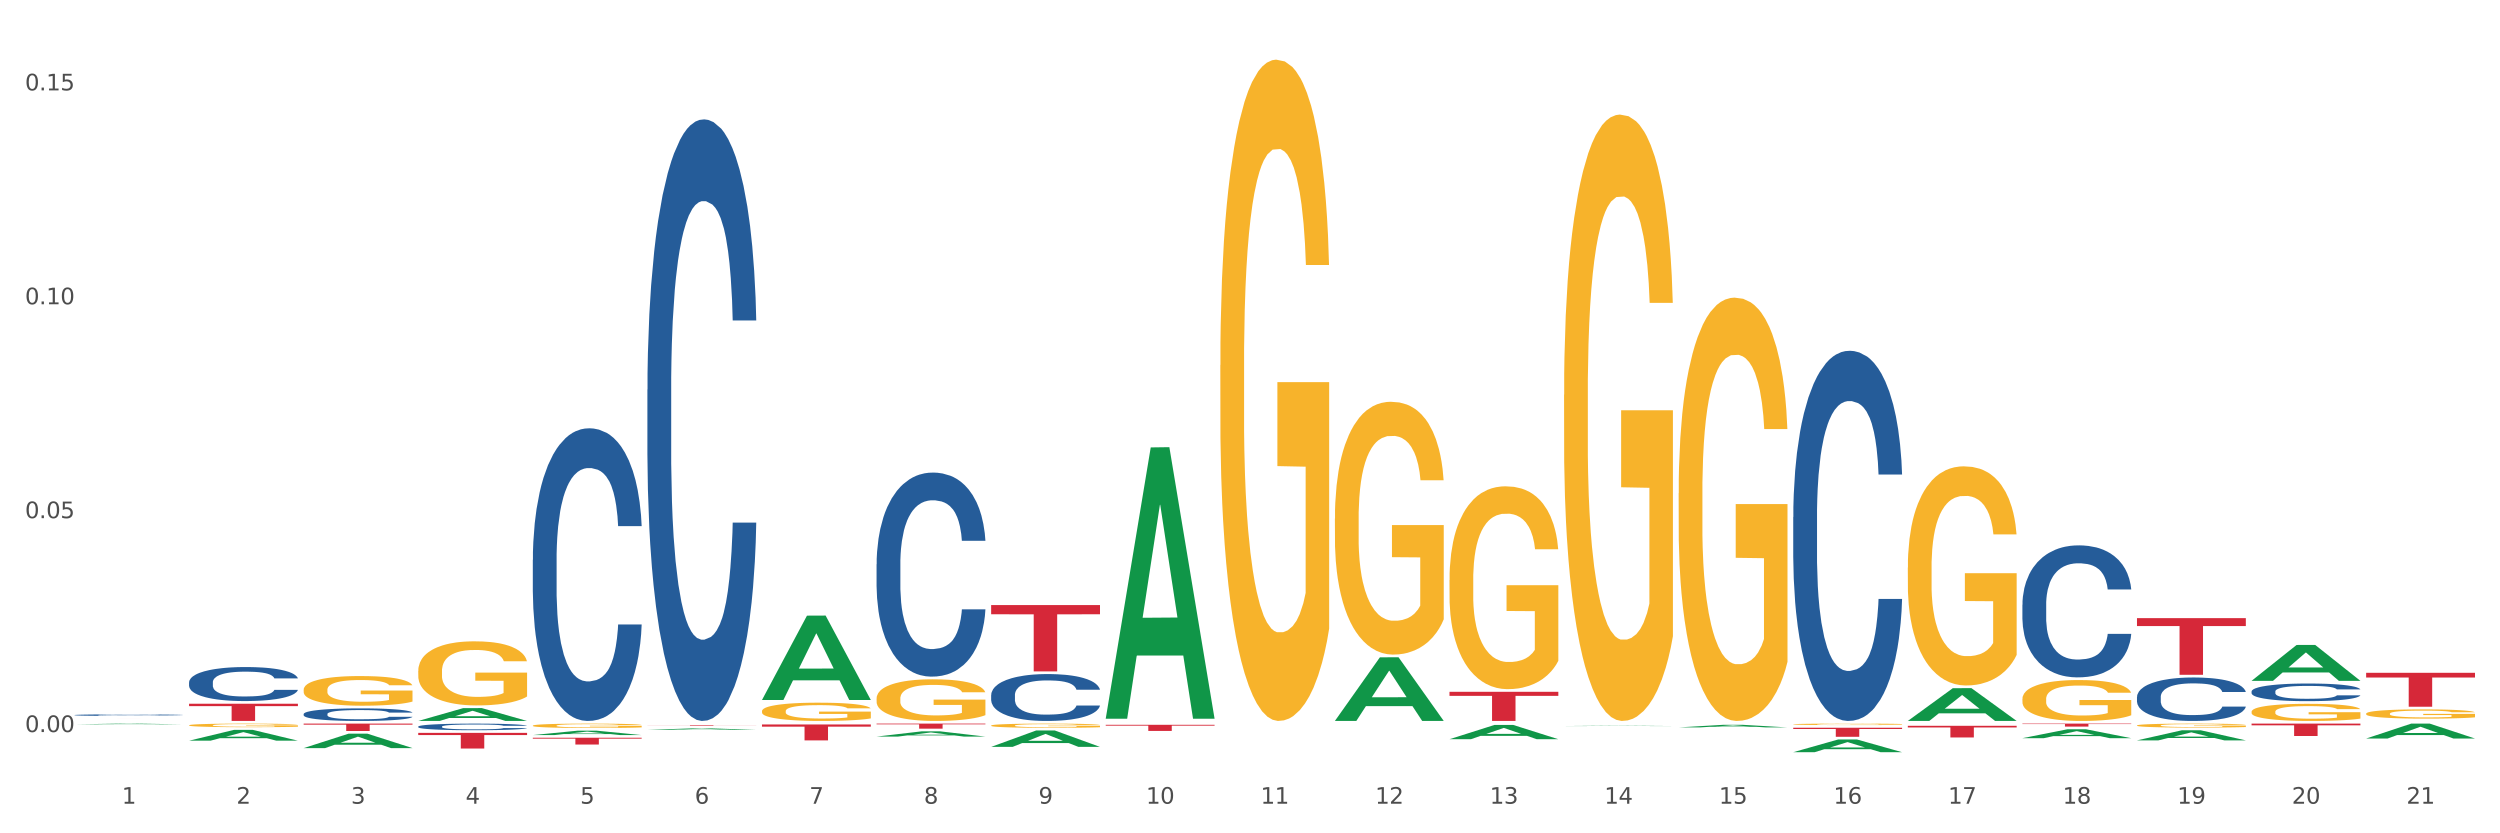 <?xml version="1.0" encoding="utf-8" standalone="no"?>
<!DOCTYPE svg PUBLIC "-//W3C//DTD SVG 1.1//EN"
  "http://www.w3.org/Graphics/SVG/1.1/DTD/svg11.dtd">
<svg xmlns:xlink="http://www.w3.org/1999/xlink" width="1080pt" height="360pt" viewBox="0 0 1080 360" xmlns="http://www.w3.org/2000/svg" version="1.1">
 <rect x="0" y="0" width="1080" height="360" fill="#333333" stroke="none"/>
 <defs>
  <style type="text/css">*{stroke-linejoin: round; stroke-linecap: butt}</style>
 </defs>
 <g id="figure_1">
  <g id="patch_1">
   <path d="M 0 360 
L 1080 360 
L 1080 0 
L 0 0 
z
" style="fill: #ffffff; stroke: #ffffff; stroke-linejoin: miter"/>
  </g>
  <g id="axes_1">
   <g id="matplotlib.axis_1">
    <g id="xtick_1">
     <g id="text_1">
      <!-- 1 -->
      <g style="fill: #4d4d4d" transform="translate(52.633 347.204) scale(0.096 -0.096)">
       <defs>
        <path id="DejaVuSans-31" d="M 794 531 
L 1825 531 
L 1825 4091 
L 703 3866 
L 703 4441 
L 1819 4666 
L 2450 4666 
L 2450 531 
L 3481 531 
L 3481 0 
L 794 0 
L 794 531 
z
" transform="scale(0.016)"/>
       </defs>
       <use xlink:href="#DejaVuSans-31"/>
      </g>
     </g>
    </g>
    <g id="xtick_2">
     <g id="text_2">
      <!-- 2 -->
      <g style="fill: #4d4d4d" transform="translate(102.133 347.204) scale(0.096 -0.096)">
       <defs>
        <path id="DejaVuSans-32" d="M 1228 531 
L 3431 531 
L 3431 0 
L 469 0 
L 469 531 
Q 828 903 1448 1529 
Q 2069 2156 2228 2338 
Q 2531 2678 2651 2914 
Q 2772 3150 2772 3378 
Q 2772 3750 2511 3984 
Q 2250 4219 1831 4219 
Q 1534 4219 1204 4116 
Q 875 4013 500 3803 
L 500 4441 
Q 881 4594 1212 4672 
Q 1544 4750 1819 4750 
Q 2544 4750 2975 4387 
Q 3406 4025 3406 3419 
Q 3406 3131 3298 2873 
Q 3191 2616 2906 2266 
Q 2828 2175 2409 1742 
Q 1991 1309 1228 531 
z
" transform="scale(0.016)"/>
       </defs>
       <use xlink:href="#DejaVuSans-32"/>
      </g>
     </g>
    </g>
    <g id="xtick_3">
     <g id="text_3">
      <!-- 3 -->
      <g style="fill: #4d4d4d" transform="translate(151.633 347.204) scale(0.096 -0.096)">
       <defs>
        <path id="DejaVuSans-33" d="M 2597 2516 
Q 3050 2419 3304 2112 
Q 3559 1806 3559 1356 
Q 3559 666 3084 287 
Q 2609 -91 1734 -91 
Q 1441 -91 1130 -33 
Q 819 25 488 141 
L 488 750 
Q 750 597 1062 519 
Q 1375 441 1716 441 
Q 2309 441 2620 675 
Q 2931 909 2931 1356 
Q 2931 1769 2642 2001 
Q 2353 2234 1838 2234 
L 1294 2234 
L 1294 2753 
L 1863 2753 
Q 2328 2753 2575 2939 
Q 2822 3125 2822 3475 
Q 2822 3834 2567 4026 
Q 2313 4219 1838 4219 
Q 1578 4219 1281 4162 
Q 984 4106 628 3988 
L 628 4550 
Q 988 4650 1302 4700 
Q 1616 4750 1894 4750 
Q 2613 4750 3031 4423 
Q 3450 4097 3450 3541 
Q 3450 3153 3228 2886 
Q 3006 2619 2597 2516 
z
" transform="scale(0.016)"/>
       </defs>
       <use xlink:href="#DejaVuSans-33"/>
      </g>
     </g>
    </g>
    <g id="xtick_4">
     <g id="text_4">
      <!-- 4 -->
      <g style="fill: #4d4d4d" transform="translate(201.133 347.204) scale(0.096 -0.096)">
       <defs>
        <path id="DejaVuSans-34" d="M 2419 4116 
L 825 1625 
L 2419 1625 
L 2419 4116 
z
M 2253 4666 
L 3047 4666 
L 3047 1625 
L 3713 1625 
L 3713 1100 
L 3047 1100 
L 3047 0 
L 2419 0 
L 2419 1100 
L 313 1100 
L 313 1709 
L 2253 4666 
z
" transform="scale(0.016)"/>
       </defs>
       <use xlink:href="#DejaVuSans-34"/>
      </g>
     </g>
    </g>
    <g id="xtick_5">
     <g id="text_5">
      <!-- 5 -->
      <g style="fill: #4d4d4d" transform="translate(250.633 347.204) scale(0.096 -0.096)">
       <defs>
        <path id="DejaVuSans-35" d="M 691 4666 
L 3169 4666 
L 3169 4134 
L 1269 4134 
L 1269 2991 
Q 1406 3038 1543 3061 
Q 1681 3084 1819 3084 
Q 2600 3084 3056 2656 
Q 3513 2228 3513 1497 
Q 3513 744 3044 326 
Q 2575 -91 1722 -91 
Q 1428 -91 1123 -41 
Q 819 9 494 109 
L 494 744 
Q 775 591 1075 516 
Q 1375 441 1709 441 
Q 2250 441 2565 725 
Q 2881 1009 2881 1497 
Q 2881 1984 2565 2268 
Q 2250 2553 1709 2553 
Q 1456 2553 1204 2497 
Q 953 2441 691 2322 
L 691 4666 
z
" transform="scale(0.016)"/>
       </defs>
       <use xlink:href="#DejaVuSans-35"/>
      </g>
     </g>
    </g>
    <g id="xtick_6">
     <g id="text_6">
      <!-- 6 -->
      <g style="fill: #4d4d4d" transform="translate(300.134 347.204) scale(0.096 -0.096)">
       <defs>
        <path id="DejaVuSans-36" d="M 2113 2584 
Q 1688 2584 1439 2293 
Q 1191 2003 1191 1497 
Q 1191 994 1439 701 
Q 1688 409 2113 409 
Q 2538 409 2786 701 
Q 3034 994 3034 1497 
Q 3034 2003 2786 2293 
Q 2538 2584 2113 2584 
z
M 3366 4563 
L 3366 3988 
Q 3128 4100 2886 4159 
Q 2644 4219 2406 4219 
Q 1781 4219 1451 3797 
Q 1122 3375 1075 2522 
Q 1259 2794 1537 2939 
Q 1816 3084 2150 3084 
Q 2853 3084 3261 2657 
Q 3669 2231 3669 1497 
Q 3669 778 3244 343 
Q 2819 -91 2113 -91 
Q 1303 -91 875 529 
Q 447 1150 447 2328 
Q 447 3434 972 4092 
Q 1497 4750 2381 4750 
Q 2619 4750 2861 4703 
Q 3103 4656 3366 4563 
z
" transform="scale(0.016)"/>
       </defs>
       <use xlink:href="#DejaVuSans-36"/>
      </g>
     </g>
    </g>
    <g id="xtick_7">
     <g id="text_7">
      <!-- 7 -->
      <g style="fill: #4d4d4d" transform="translate(349.634 347.204) scale(0.096 -0.096)">
       <defs>
        <path id="DejaVuSans-37" d="M 525 4666 
L 3525 4666 
L 3525 4397 
L 1831 0 
L 1172 0 
L 2766 4134 
L 525 4134 
L 525 4666 
z
" transform="scale(0.016)"/>
       </defs>
       <use xlink:href="#DejaVuSans-37"/>
      </g>
     </g>
    </g>
    <g id="xtick_8">
     <g id="text_8">
      <!-- 8 -->
      <g style="fill: #4d4d4d" transform="translate(399.134 347.204) scale(0.096 -0.096)">
       <defs>
        <path id="DejaVuSans-38" d="M 2034 2216 
Q 1584 2216 1326 1975 
Q 1069 1734 1069 1313 
Q 1069 891 1326 650 
Q 1584 409 2034 409 
Q 2484 409 2743 651 
Q 3003 894 3003 1313 
Q 3003 1734 2745 1975 
Q 2488 2216 2034 2216 
z
M 1403 2484 
Q 997 2584 770 2862 
Q 544 3141 544 3541 
Q 544 4100 942 4425 
Q 1341 4750 2034 4750 
Q 2731 4750 3128 4425 
Q 3525 4100 3525 3541 
Q 3525 3141 3298 2862 
Q 3072 2584 2669 2484 
Q 3125 2378 3379 2068 
Q 3634 1759 3634 1313 
Q 3634 634 3220 271 
Q 2806 -91 2034 -91 
Q 1263 -91 848 271 
Q 434 634 434 1313 
Q 434 1759 690 2068 
Q 947 2378 1403 2484 
z
M 1172 3481 
Q 1172 3119 1398 2916 
Q 1625 2713 2034 2713 
Q 2441 2713 2670 2916 
Q 2900 3119 2900 3481 
Q 2900 3844 2670 4047 
Q 2441 4250 2034 4250 
Q 1625 4250 1398 4047 
Q 1172 3844 1172 3481 
z
" transform="scale(0.016)"/>
       </defs>
       <use xlink:href="#DejaVuSans-38"/>
      </g>
     </g>
    </g>
    <g id="xtick_9">
     <g id="text_9">
      <!-- 9 -->
      <g style="fill: #4d4d4d" transform="translate(448.634 347.204) scale(0.096 -0.096)">
       <defs>
        <path id="DejaVuSans-39" d="M 703 97 
L 703 672 
Q 941 559 1184 500 
Q 1428 441 1663 441 
Q 2288 441 2617 861 
Q 2947 1281 2994 2138 
Q 2813 1869 2534 1725 
Q 2256 1581 1919 1581 
Q 1219 1581 811 2004 
Q 403 2428 403 3163 
Q 403 3881 828 4315 
Q 1253 4750 1959 4750 
Q 2769 4750 3195 4129 
Q 3622 3509 3622 2328 
Q 3622 1225 3098 567 
Q 2575 -91 1691 -91 
Q 1453 -91 1209 -44 
Q 966 3 703 97 
z
M 1959 2075 
Q 2384 2075 2632 2365 
Q 2881 2656 2881 3163 
Q 2881 3666 2632 3958 
Q 2384 4250 1959 4250 
Q 1534 4250 1286 3958 
Q 1038 3666 1038 3163 
Q 1038 2656 1286 2365 
Q 1534 2075 1959 2075 
z
" transform="scale(0.016)"/>
       </defs>
       <use xlink:href="#DejaVuSans-39"/>
      </g>
     </g>
    </g>
    <g id="xtick_10">
     <g id="text_10">
      <!-- 10 -->
      <g style="fill: #4d4d4d" transform="translate(495.079 347.204) scale(0.096 -0.096)">
       <defs>
        <path id="DejaVuSans-30" d="M 2034 4250 
Q 1547 4250 1301 3770 
Q 1056 3291 1056 2328 
Q 1056 1369 1301 889 
Q 1547 409 2034 409 
Q 2525 409 2770 889 
Q 3016 1369 3016 2328 
Q 3016 3291 2770 3770 
Q 2525 4250 2034 4250 
z
M 2034 4750 
Q 2819 4750 3233 4129 
Q 3647 3509 3647 2328 
Q 3647 1150 3233 529 
Q 2819 -91 2034 -91 
Q 1250 -91 836 529 
Q 422 1150 422 2328 
Q 422 3509 836 4129 
Q 1250 4750 2034 4750 
z
" transform="scale(0.016)"/>
       </defs>
       <use xlink:href="#DejaVuSans-31"/>
       <use xlink:href="#DejaVuSans-30" transform="translate(63.623 0)"/>
      </g>
     </g>
    </g>
    <g id="xtick_11">
     <g id="text_11">
      <!-- 11 -->
      <g style="fill: #4d4d4d" transform="translate(544.58 347.204) scale(0.096 -0.096)">
       <use xlink:href="#DejaVuSans-31"/>
       <use xlink:href="#DejaVuSans-31" transform="translate(63.623 0)"/>
      </g>
     </g>
    </g>
    <g id="xtick_12">
     <g id="text_12">
      <!-- 12 -->
      <g style="fill: #4d4d4d" transform="translate(594.08 347.204) scale(0.096 -0.096)">
       <use xlink:href="#DejaVuSans-31"/>
       <use xlink:href="#DejaVuSans-32" transform="translate(63.623 0)"/>
      </g>
     </g>
    </g>
    <g id="xtick_13">
     <g id="text_13">
      <!-- 13 -->
      <g style="fill: #4d4d4d" transform="translate(643.58 347.204) scale(0.096 -0.096)">
       <use xlink:href="#DejaVuSans-31"/>
       <use xlink:href="#DejaVuSans-33" transform="translate(63.623 0)"/>
      </g>
     </g>
    </g>
    <g id="xtick_14">
     <g id="text_14">
      <!-- 14 -->
      <g style="fill: #4d4d4d" transform="translate(693.08 347.204) scale(0.096 -0.096)">
       <use xlink:href="#DejaVuSans-31"/>
       <use xlink:href="#DejaVuSans-34" transform="translate(63.623 0)"/>
      </g>
     </g>
    </g>
    <g id="xtick_15">
     <g id="text_15">
      <!-- 15 -->
      <g style="fill: #4d4d4d" transform="translate(742.58 347.204) scale(0.096 -0.096)">
       <use xlink:href="#DejaVuSans-31"/>
       <use xlink:href="#DejaVuSans-35" transform="translate(63.623 0)"/>
      </g>
     </g>
    </g>
    <g id="xtick_16">
     <g id="text_16">
      <!-- 16 -->
      <g style="fill: #4d4d4d" transform="translate(792.08 347.204) scale(0.096 -0.096)">
       <use xlink:href="#DejaVuSans-31"/>
       <use xlink:href="#DejaVuSans-36" transform="translate(63.623 0)"/>
      </g>
     </g>
    </g>
    <g id="xtick_17">
     <g id="text_17">
      <!-- 17 -->
      <g style="fill: #4d4d4d" transform="translate(841.58 347.204) scale(0.096 -0.096)">
       <use xlink:href="#DejaVuSans-31"/>
       <use xlink:href="#DejaVuSans-37" transform="translate(63.623 0)"/>
      </g>
     </g>
    </g>
    <g id="xtick_18">
     <g id="text_18">
      <!-- 18 -->
      <g style="fill: #4d4d4d" transform="translate(891.08 347.204) scale(0.096 -0.096)">
       <use xlink:href="#DejaVuSans-31"/>
       <use xlink:href="#DejaVuSans-38" transform="translate(63.623 0)"/>
      </g>
     </g>
    </g>
    <g id="xtick_19">
     <g id="text_19">
      <!-- 19 -->
      <g style="fill: #4d4d4d" transform="translate(940.58 347.204) scale(0.096 -0.096)">
       <use xlink:href="#DejaVuSans-31"/>
       <use xlink:href="#DejaVuSans-39" transform="translate(63.623 0)"/>
      </g>
     </g>
    </g>
    <g id="xtick_20">
     <g id="text_20">
      <!-- 20 -->
      <g style="fill: #4d4d4d" transform="translate(990.08 347.204) scale(0.096 -0.096)">
       <use xlink:href="#DejaVuSans-32"/>
       <use xlink:href="#DejaVuSans-30" transform="translate(63.623 0)"/>
      </g>
     </g>
    </g>
    <g id="xtick_21">
     <g id="text_21">
      <!-- 21 -->
      <g style="fill: #4d4d4d" transform="translate(1039.58 347.204) scale(0.096 -0.096)">
       <use xlink:href="#DejaVuSans-32"/>
       <use xlink:href="#DejaVuSans-31" transform="translate(63.623 0)"/>
      </g>
     </g>
    </g>
    <g id="xtick_22"/>
    <g id="xtick_23"/>
    <g id="xtick_24"/>
    <g id="xtick_25"/>
    <g id="xtick_26"/>
    <g id="xtick_27"/>
    <g id="xtick_28"/>
    <g id="xtick_29"/>
    <g id="xtick_30"/>
    <g id="xtick_31"/>
    <g id="xtick_32"/>
    <g id="xtick_33"/>
    <g id="xtick_34"/>
    <g id="xtick_35"/>
    <g id="xtick_36"/>
    <g id="xtick_37"/>
    <g id="xtick_38"/>
    <g id="xtick_39"/>
    <g id="xtick_40"/>
    <g id="xtick_41"/>
   </g>
   <g id="matplotlib.axis_2">
    <g id="ytick_1">
     <g id="text_22">
      <!-- 0.00 -->
      <g style="fill: #4d4d4d" transform="translate(10.8 316.251) scale(0.096 -0.096)">
       <defs>
        <path id="DejaVuSans-2e" d="M 684 794 
L 1344 794 
L 1344 0 
L 684 0 
L 684 794 
z
" transform="scale(0.016)"/>
       </defs>
       <use xlink:href="#DejaVuSans-30"/>
       <use xlink:href="#DejaVuSans-2e" transform="translate(63.623 0)"/>
       <use xlink:href="#DejaVuSans-30" transform="translate(95.41 0)"/>
       <use xlink:href="#DejaVuSans-30" transform="translate(159.033 0)"/>
      </g>
     </g>
    </g>
    <g id="ytick_2">
     <g id="text_23">
      <!-- 0.05 -->
      <g style="fill: #4d4d4d" transform="translate(10.8 223.851) scale(0.096 -0.096)">
       <use xlink:href="#DejaVuSans-30"/>
       <use xlink:href="#DejaVuSans-2e" transform="translate(63.623 0)"/>
       <use xlink:href="#DejaVuSans-30" transform="translate(95.41 0)"/>
       <use xlink:href="#DejaVuSans-35" transform="translate(159.033 0)"/>
      </g>
     </g>
    </g>
    <g id="ytick_3">
     <g id="text_24">
      <!-- 0.10 -->
      <g style="fill: #4d4d4d" transform="translate(10.8 131.45) scale(0.096 -0.096)">
       <use xlink:href="#DejaVuSans-30"/>
       <use xlink:href="#DejaVuSans-2e" transform="translate(63.623 0)"/>
       <use xlink:href="#DejaVuSans-31" transform="translate(95.41 0)"/>
       <use xlink:href="#DejaVuSans-30" transform="translate(159.033 0)"/>
      </g>
     </g>
    </g>
    <g id="ytick_4">
     <g id="text_25">
      <!-- 0.15 -->
      <g style="fill: #4d4d4d" transform="translate(10.8 39.05) scale(0.096 -0.096)">
       <use xlink:href="#DejaVuSans-30"/>
       <use xlink:href="#DejaVuSans-2e" transform="translate(63.623 0)"/>
       <use xlink:href="#DejaVuSans-31" transform="translate(95.41 0)"/>
       <use xlink:href="#DejaVuSans-35" transform="translate(159.033 0)"/>
      </g>
     </g>
    </g>
    <g id="ytick_5"/>
    <g id="ytick_6"/>
    <g id="ytick_7"/>
   </g>
   <g id="PolyCollection_1">
    <path d="M 32.175 312.918 
L 32.223 312.918 
L 51.615 312.604 
L 59.663 312.604 
L 79.2 312.919 
L 69.892 312.919 
L 65.674 312.845 
L 45.652 312.845 
L 45.507 312.847 
L 41.435 312.919 
L 32.175 312.919 
L 32.175 312.918 
L 48.173 312.802 
L 63.153 312.801 
L 55.736 312.671 
L 55.639 312.67 
L 55.542 312.671 
L 48.125 312.801 
L 48.173 312.802 
L 32.175 312.918 
z
" clip-path="url(#p8cfdbc18a9)" style="fill: #109648"/>
    <path d="M 81.675 319.97 
L 81.723 319.966 
L 101.115 315.299 
L 109.163 315.295 
L 128.7 319.979 
L 119.392 319.979 
L 115.174 318.888 
L 95.152 318.888 
L 95.007 318.906 
L 90.935 319.979 
L 81.675 319.979 
L 81.675 319.97 
L 97.673 318.237 
L 112.653 318.233 
L 105.236 316.293 
L 105.139 316.284 
L 105.042 316.298 
L 97.625 318.233 
L 97.673 318.237 
L 81.675 319.97 
z
" clip-path="url(#p8cfdbc18a9)" style="fill: #109648"/>
    <path d="M 972.675 294.101 
L 972.723 294.086 
L 992.115 278.626 
L 1000.163 278.611 
L 1019.7 294.13 
L 1010.392 294.13 
L 1006.174 290.516 
L 986.152 290.516 
L 986.007 290.575 
L 981.935 294.13 
L 972.675 294.13 
L 972.675 294.101 
L 988.673 288.36 
L 1003.653 288.345 
L 996.236 281.919 
L 996.139 281.89 
L 996.042 281.933 
L 988.625 288.345 
L 988.673 288.36 
L 972.675 294.101 
z
" clip-path="url(#p8cfdbc18a9)" style="fill: #109648"/>
    <path d="M 1022.175 319.034 
L 1022.223 319.028 
L 1041.615 312.61 
L 1049.663 312.604 
L 1069.2 319.046 
L 1059.892 319.046 
L 1055.674 317.546 
L 1035.652 317.546 
L 1035.507 317.57 
L 1031.435 319.046 
L 1022.175 319.046 
L 1022.175 319.034 
L 1038.173 316.65 
L 1053.153 316.644 
L 1045.736 313.977 
L 1045.639 313.965 
L 1045.542 313.983 
L 1038.125 316.644 
L 1038.173 316.65 
L 1022.175 319.034 
z
" clip-path="url(#p8cfdbc18a9)" style="fill: #109648"/>
    <path d="M 923.175 301.113 
L 923.231 301.095 
L 923.231 300.615 
L 923.397 299.963 
L 924.009 298.763 
L 924.787 297.853 
L 926.121 296.79 
L 926.844 296.344 
L 927.789 295.846 
L 929.734 295.04 
L 931.957 294.354 
L 933.514 293.977 
L 934.681 293.737 
L 937.294 293.308 
L 938.794 293.119 
L 940.351 292.965 
L 941.685 292.862 
L 943.908 292.742 
L 945.687 292.69 
L 947.744 292.673 
L 949.467 292.69 
L 951.746 292.759 
L 955.081 292.965 
L 956.359 293.085 
L 958.082 293.291 
L 959.861 293.565 
L 961.306 293.839 
L 962.974 294.234 
L 964.697 294.749 
L 966.365 295.4 
L 967.532 296.001 
L 968.477 296.636 
L 969.311 297.407 
L 969.922 298.248 
L 970.2 298.951 
L 960.028 298.951 
L 959.75 298.317 
L 959.194 297.63 
L 958.638 297.167 
L 958.027 296.79 
L 957.082 296.361 
L 956.248 296.087 
L 954.859 295.761 
L 953.58 295.555 
L 952.524 295.435 
L 951.245 295.332 
L 948.522 295.229 
L 946.576 295.229 
L 945.353 295.263 
L 943.853 295.349 
L 942.574 295.469 
L 941.073 295.675 
L 939.906 295.898 
L 938.739 296.19 
L 938.072 296.395 
L 937.071 296.773 
L 936.404 297.082 
L 935.515 297.613 
L 935.015 297.991 
L 934.125 298.968 
L 933.736 299.689 
L 933.569 300.186 
L 933.458 300.735 
L 933.458 303.411 
L 933.792 304.612 
L 934.07 305.127 
L 934.514 305.71 
L 935.348 306.465 
L 936.571 307.202 
L 937.849 307.734 
L 938.906 308.06 
L 939.906 308.3 
L 940.907 308.489 
L 942.13 308.66 
L 943.13 308.763 
L 944.631 308.866 
L 946.41 308.918 
L 947.799 308.918 
L 950.634 308.832 
L 951.913 308.746 
L 953.135 308.626 
L 954.469 308.437 
L 955.526 308.231 
L 956.137 308.077 
L 957.138 307.751 
L 957.916 307.408 
L 958.583 307.014 
L 959.027 306.67 
L 959.528 306.156 
L 959.917 305.573 
L 960.028 305.264 
L 970.2 305.264 
L 969.978 305.881 
L 969.589 306.482 
L 968.81 307.288 
L 968.199 307.751 
L 967.254 308.317 
L 966.253 308.797 
L 964.864 309.329 
L 963.585 309.724 
L 962.251 310.067 
L 960.806 310.376 
L 958.194 310.804 
L 957.249 310.925 
L 955.248 311.13 
L 953.691 311.25 
L 951.412 311.371 
L 949.078 311.439 
L 946.632 311.456 
L 944.464 311.422 
L 942.074 311.319 
L 940.573 311.216 
L 938.906 311.062 
L 936.96 310.822 
L 935.126 310.53 
L 933.403 310.187 
L 931.791 309.792 
L 930.29 309.346 
L 928.344 308.609 
L 926.899 307.888 
L 925.843 307.219 
L 925.12 306.653 
L 924.398 305.933 
L 924.009 305.435 
L 923.397 304.235 
L 923.175 303.12 
L 923.175 301.113 
z
" clip-path="url(#p8cfdbc18a9)" style="fill: #255c99"/>
    <path d="M 873.675 261.221 
L 873.731 261.169 
L 873.731 259.711 
L 873.897 257.731 
L 874.509 254.085 
L 875.287 251.325 
L 876.621 248.095 
L 877.344 246.741 
L 878.289 245.231 
L 880.234 242.783 
L 882.457 240.699 
L 884.014 239.553 
L 885.181 238.824 
L 887.794 237.522 
L 889.294 236.949 
L 890.851 236.48 
L 892.185 236.168 
L 894.408 235.803 
L 896.187 235.647 
L 898.244 235.595 
L 899.967 235.647 
L 902.246 235.855 
L 905.581 236.48 
L 906.859 236.845 
L 908.582 237.47 
L 910.361 238.303 
L 911.806 239.137 
L 913.474 240.335 
L 915.197 241.897 
L 916.865 243.876 
L 918.032 245.7 
L 918.977 247.627 
L 919.811 249.971 
L 920.422 252.523 
L 920.7 254.658 
L 910.528 254.658 
L 910.25 252.731 
L 909.694 250.648 
L 909.138 249.241 
L 908.527 248.095 
L 907.582 246.793 
L 906.748 245.96 
L 905.359 244.97 
L 904.08 244.345 
L 903.024 243.981 
L 901.745 243.668 
L 899.022 243.356 
L 897.076 243.356 
L 895.853 243.46 
L 894.353 243.72 
L 893.074 244.085 
L 891.573 244.71 
L 890.406 245.387 
L 889.239 246.272 
L 888.572 246.897 
L 887.571 248.043 
L 886.904 248.981 
L 886.015 250.596 
L 885.515 251.741 
L 884.625 254.71 
L 884.236 256.898 
L 884.069 258.408 
L 883.958 260.075 
L 883.958 268.201 
L 884.292 271.847 
L 884.57 273.409 
L 885.014 275.18 
L 885.848 277.472 
L 887.071 279.712 
L 888.349 281.326 
L 889.406 282.316 
L 890.406 283.045 
L 891.407 283.618 
L 892.63 284.139 
L 893.63 284.451 
L 895.131 284.764 
L 896.91 284.92 
L 898.299 284.92 
L 901.134 284.66 
L 902.413 284.399 
L 903.635 284.035 
L 904.969 283.462 
L 906.026 282.837 
L 906.637 282.368 
L 907.638 281.378 
L 908.416 280.337 
L 909.083 279.139 
L 909.527 278.097 
L 910.028 276.534 
L 910.417 274.763 
L 910.528 273.826 
L 920.7 273.826 
L 920.478 275.701 
L 920.089 277.524 
L 919.31 279.972 
L 918.699 281.378 
L 917.754 283.097 
L 916.753 284.556 
L 915.364 286.17 
L 914.085 287.368 
L 912.751 288.41 
L 911.306 289.348 
L 908.694 290.65 
L 907.749 291.014 
L 905.748 291.639 
L 904.191 292.004 
L 901.912 292.369 
L 899.578 292.577 
L 897.132 292.629 
L 894.964 292.525 
L 892.574 292.212 
L 891.073 291.9 
L 889.406 291.431 
L 887.46 290.702 
L 885.626 289.816 
L 883.903 288.775 
L 882.291 287.577 
L 880.79 286.222 
L 878.844 283.983 
L 877.399 281.795 
L 876.343 279.764 
L 875.62 278.045 
L 874.898 275.857 
L 874.509 274.347 
L 873.897 270.701 
L 873.675 267.315 
L 873.675 261.221 
z
" clip-path="url(#p8cfdbc18a9)" style="fill: #255c99"/>
    <path d="M 774.675 223.39 
L 774.731 223.244 
L 774.731 219.155 
L 774.897 213.605 
L 775.509 203.382 
L 776.287 195.642 
L 777.621 186.587 
L 778.344 182.79 
L 779.289 178.554 
L 781.234 171.69 
L 783.457 165.848 
L 785.014 162.635 
L 786.181 160.591 
L 788.794 156.939 
L 790.294 155.333 
L 791.851 154.019 
L 793.185 153.142 
L 795.408 152.12 
L 797.187 151.682 
L 799.244 151.536 
L 800.967 151.682 
L 803.246 152.266 
L 806.581 154.019 
L 807.859 155.041 
L 809.582 156.793 
L 811.361 159.13 
L 812.806 161.467 
L 814.474 164.826 
L 816.197 169.207 
L 817.865 174.757 
L 819.032 179.869 
L 819.977 185.272 
L 820.811 191.845 
L 821.422 199.001 
L 821.7 204.989 
L 811.528 204.989 
L 811.25 199.585 
L 810.694 193.743 
L 810.138 189.8 
L 809.527 186.587 
L 808.582 182.936 
L 807.748 180.599 
L 806.359 177.824 
L 805.08 176.072 
L 804.024 175.049 
L 802.745 174.173 
L 800.022 173.297 
L 798.076 173.297 
L 796.853 173.589 
L 795.353 174.319 
L 794.074 175.341 
L 792.573 177.094 
L 791.406 178.992 
L 790.239 181.475 
L 789.572 183.228 
L 788.571 186.441 
L 787.904 189.07 
L 787.015 193.597 
L 786.515 196.81 
L 785.625 205.135 
L 785.236 211.269 
L 785.069 215.504 
L 784.958 220.177 
L 784.958 242.961 
L 785.292 253.184 
L 785.57 257.565 
L 786.014 262.531 
L 786.848 268.957 
L 788.071 275.237 
L 789.349 279.764 
L 790.406 282.539 
L 791.406 284.584 
L 792.407 286.19 
L 793.63 287.651 
L 794.63 288.527 
L 796.131 289.403 
L 797.91 289.841 
L 799.299 289.841 
L 802.134 289.111 
L 803.413 288.381 
L 804.635 287.359 
L 805.969 285.752 
L 807.026 284 
L 807.637 282.685 
L 808.638 279.91 
L 809.416 276.989 
L 810.083 273.63 
L 810.527 270.709 
L 811.028 266.328 
L 811.417 261.362 
L 811.528 258.734 
L 821.7 258.734 
L 821.478 263.991 
L 821.089 269.103 
L 820.31 275.967 
L 819.699 279.91 
L 818.754 284.73 
L 817.753 288.819 
L 816.364 293.347 
L 815.085 296.706 
L 813.751 299.627 
L 812.306 302.255 
L 809.694 305.907 
L 808.749 306.929 
L 806.748 308.681 
L 805.191 309.704 
L 802.912 310.726 
L 800.578 311.31 
L 798.132 311.456 
L 795.964 311.164 
L 793.574 310.288 
L 792.073 309.412 
L 790.406 308.097 
L 788.46 306.053 
L 786.626 303.57 
L 784.903 300.649 
L 783.291 297.29 
L 781.79 293.493 
L 779.844 287.213 
L 778.399 281.079 
L 777.343 275.383 
L 776.62 270.563 
L 775.898 264.429 
L 775.509 260.194 
L 774.897 249.971 
L 774.675 240.478 
L 774.675 223.39 
z
" clip-path="url(#p8cfdbc18a9)" style="fill: #255c99"/>
    <path d="M 972.675 298.704 
L 972.731 298.697 
L 972.731 298.502 
L 972.897 298.237 
L 973.509 297.75 
L 974.287 297.38 
L 975.621 296.949 
L 976.344 296.768 
L 977.289 296.566 
L 979.234 296.238 
L 981.457 295.96 
L 983.014 295.807 
L 984.181 295.709 
L 986.794 295.535 
L 988.294 295.458 
L 989.851 295.396 
L 991.185 295.354 
L 993.408 295.305 
L 995.187 295.284 
L 997.244 295.277 
L 998.967 295.284 
L 1001.246 295.312 
L 1004.581 295.396 
L 1005.859 295.445 
L 1007.582 295.528 
L 1009.361 295.64 
L 1010.806 295.751 
L 1012.474 295.911 
L 1014.197 296.12 
L 1015.865 296.385 
L 1017.032 296.628 
L 1017.977 296.886 
L 1018.811 297.199 
L 1019.422 297.541 
L 1019.7 297.826 
L 1009.528 297.826 
L 1009.25 297.568 
L 1008.694 297.29 
L 1008.138 297.102 
L 1007.527 296.949 
L 1006.582 296.775 
L 1005.748 296.663 
L 1004.359 296.531 
L 1003.08 296.447 
L 1002.024 296.399 
L 1000.745 296.357 
L 998.022 296.315 
L 996.076 296.315 
L 994.853 296.329 
L 993.353 296.364 
L 992.074 296.412 
L 990.573 296.496 
L 989.406 296.587 
L 988.239 296.705 
L 987.572 296.789 
L 986.571 296.942 
L 985.904 297.067 
L 985.015 297.283 
L 984.515 297.436 
L 983.625 297.833 
L 983.236 298.126 
L 983.069 298.328 
L 982.958 298.55 
L 982.958 299.637 
L 983.292 300.124 
L 983.57 300.333 
L 984.014 300.57 
L 984.848 300.876 
L 986.071 301.176 
L 987.349 301.392 
L 988.406 301.524 
L 989.406 301.621 
L 990.407 301.698 
L 991.63 301.768 
L 992.63 301.809 
L 994.131 301.851 
L 995.91 301.872 
L 997.299 301.872 
L 1000.134 301.837 
L 1001.413 301.802 
L 1002.635 301.754 
L 1003.969 301.677 
L 1005.026 301.594 
L 1005.637 301.531 
L 1006.638 301.399 
L 1007.416 301.259 
L 1008.083 301.099 
L 1008.527 300.96 
L 1009.028 300.751 
L 1009.417 300.514 
L 1009.528 300.389 
L 1019.7 300.389 
L 1019.478 300.639 
L 1019.089 300.883 
L 1018.31 301.211 
L 1017.699 301.399 
L 1016.754 301.628 
L 1015.753 301.823 
L 1014.364 302.039 
L 1013.085 302.199 
L 1011.751 302.339 
L 1010.306 302.464 
L 1007.694 302.638 
L 1006.749 302.687 
L 1004.748 302.77 
L 1003.191 302.819 
L 1000.912 302.868 
L 998.578 302.896 
L 996.132 302.903 
L 993.964 302.889 
L 991.574 302.847 
L 990.073 302.805 
L 988.406 302.743 
L 986.46 302.645 
L 984.626 302.527 
L 982.903 302.387 
L 981.291 302.227 
L 979.79 302.046 
L 977.844 301.747 
L 976.399 301.454 
L 975.343 301.183 
L 974.62 300.953 
L 973.898 300.66 
L 973.509 300.458 
L 972.897 299.971 
L 972.675 299.518 
L 972.675 298.704 
z
" clip-path="url(#p8cfdbc18a9)" style="fill: #255c99"/>
    <path d="M 428.175 300.299 
L 428.231 300.28 
L 428.231 299.762 
L 428.397 299.059 
L 429.009 297.764 
L 429.787 296.783 
L 431.121 295.636 
L 431.844 295.155 
L 432.789 294.618 
L 434.734 293.749 
L 436.957 293.009 
L 438.514 292.601 
L 439.681 292.342 
L 442.294 291.88 
L 443.794 291.676 
L 445.351 291.51 
L 446.685 291.399 
L 448.908 291.269 
L 450.687 291.214 
L 452.744 291.195 
L 454.467 291.214 
L 456.746 291.288 
L 460.081 291.51 
L 461.359 291.639 
L 463.082 291.861 
L 464.861 292.157 
L 466.306 292.453 
L 467.974 292.879 
L 469.697 293.434 
L 471.365 294.137 
L 472.532 294.785 
L 473.477 295.469 
L 474.311 296.302 
L 474.922 297.209 
L 475.2 297.967 
L 465.028 297.967 
L 464.75 297.283 
L 464.194 296.543 
L 463.638 296.043 
L 463.027 295.636 
L 462.082 295.173 
L 461.248 294.877 
L 459.859 294.526 
L 458.58 294.304 
L 457.524 294.174 
L 456.245 294.063 
L 453.522 293.952 
L 451.576 293.952 
L 450.353 293.989 
L 448.853 294.082 
L 447.574 294.211 
L 446.073 294.433 
L 444.906 294.674 
L 443.739 294.988 
L 443.072 295.21 
L 442.071 295.617 
L 441.404 295.951 
L 440.515 296.524 
L 440.015 296.931 
L 439.125 297.986 
L 438.736 298.763 
L 438.569 299.3 
L 438.458 299.892 
L 438.458 302.778 
L 438.792 304.074 
L 439.07 304.629 
L 439.514 305.258 
L 440.348 306.072 
L 441.571 306.868 
L 442.849 307.441 
L 443.906 307.793 
L 444.906 308.052 
L 445.907 308.255 
L 447.13 308.44 
L 448.13 308.551 
L 449.631 308.662 
L 451.41 308.718 
L 452.799 308.718 
L 455.634 308.625 
L 456.913 308.533 
L 458.135 308.403 
L 459.469 308.2 
L 460.526 307.978 
L 461.137 307.811 
L 462.137 307.46 
L 462.916 307.09 
L 463.583 306.664 
L 464.027 306.294 
L 464.528 305.739 
L 464.917 305.11 
L 465.028 304.777 
L 475.2 304.777 
L 474.978 305.443 
L 474.589 306.09 
L 473.81 306.96 
L 473.199 307.46 
L 472.254 308.07 
L 471.253 308.588 
L 469.864 309.162 
L 468.585 309.587 
L 467.251 309.958 
L 465.806 310.291 
L 463.194 310.753 
L 462.249 310.883 
L 460.248 311.105 
L 458.691 311.234 
L 456.412 311.364 
L 454.078 311.438 
L 451.632 311.456 
L 449.464 311.419 
L 447.074 311.308 
L 445.573 311.197 
L 443.906 311.031 
L 441.96 310.772 
L 440.126 310.457 
L 438.403 310.087 
L 436.791 309.662 
L 435.29 309.18 
L 433.344 308.385 
L 431.899 307.608 
L 430.843 306.886 
L 430.12 306.275 
L 429.398 305.498 
L 429.009 304.962 
L 428.397 303.666 
L 428.175 302.464 
L 428.175 300.299 
z
" clip-path="url(#p8cfdbc18a9)" style="fill: #255c99"/>
    <path d="M 378.675 243.762 
L 378.731 243.681 
L 378.731 241.427 
L 378.897 238.368 
L 379.509 232.732 
L 380.287 228.465 
L 381.621 223.473 
L 382.344 221.38 
L 383.289 219.045 
L 385.234 215.261 
L 387.457 212.041 
L 389.014 210.27 
L 390.181 209.143 
L 392.794 207.13 
L 394.294 206.244 
L 395.851 205.52 
L 397.185 205.037 
L 399.408 204.473 
L 401.187 204.232 
L 403.244 204.151 
L 404.967 204.232 
L 407.246 204.554 
L 410.581 205.52 
L 411.859 206.083 
L 413.582 207.049 
L 415.361 208.338 
L 416.806 209.626 
L 418.474 211.477 
L 420.197 213.893 
L 421.865 216.952 
L 423.032 219.77 
L 423.977 222.749 
L 424.811 226.372 
L 425.422 230.317 
L 425.7 233.617 
L 415.528 233.617 
L 415.25 230.639 
L 414.694 227.418 
L 414.138 225.245 
L 413.527 223.473 
L 412.582 221.461 
L 411.748 220.172 
L 410.359 218.643 
L 409.08 217.677 
L 408.024 217.113 
L 406.745 216.63 
L 404.022 216.147 
L 402.076 216.147 
L 400.853 216.308 
L 399.353 216.711 
L 398.074 217.274 
L 396.573 218.24 
L 395.406 219.287 
L 394.239 220.655 
L 393.572 221.622 
L 392.571 223.393 
L 391.904 224.842 
L 391.015 227.338 
L 390.515 229.109 
L 389.625 233.698 
L 389.236 237.079 
L 389.069 239.414 
L 388.958 241.99 
L 388.958 254.55 
L 389.292 260.186 
L 389.57 262.601 
L 390.014 265.338 
L 390.848 268.881 
L 392.071 272.343 
L 393.349 274.838 
L 394.406 276.368 
L 395.406 277.495 
L 396.407 278.381 
L 397.63 279.186 
L 398.63 279.669 
L 400.131 280.152 
L 401.91 280.393 
L 403.299 280.393 
L 406.134 279.991 
L 407.413 279.588 
L 408.635 279.025 
L 409.969 278.139 
L 411.026 277.173 
L 411.637 276.448 
L 412.637 274.919 
L 413.416 273.309 
L 414.083 271.457 
L 414.527 269.847 
L 415.028 267.431 
L 415.417 264.694 
L 415.528 263.245 
L 425.7 263.245 
L 425.478 266.143 
L 425.089 268.961 
L 424.31 272.745 
L 423.699 274.919 
L 422.754 277.576 
L 421.753 279.83 
L 420.364 282.326 
L 419.085 284.177 
L 417.751 285.788 
L 416.306 287.237 
L 413.694 289.249 
L 412.749 289.813 
L 410.748 290.779 
L 409.191 291.343 
L 406.912 291.906 
L 404.578 292.228 
L 402.132 292.309 
L 399.964 292.148 
L 397.574 291.665 
L 396.073 291.182 
L 394.406 290.457 
L 392.46 289.33 
L 390.626 287.961 
L 388.903 286.351 
L 387.291 284.499 
L 385.79 282.406 
L 383.844 278.944 
L 382.399 275.563 
L 381.343 272.423 
L 380.62 269.766 
L 379.898 266.385 
L 379.509 264.05 
L 378.897 258.414 
L 378.675 253.181 
L 378.675 243.762 
z
" clip-path="url(#p8cfdbc18a9)" style="fill: #255c99"/>
    <path d="M 230.175 241.829 
L 230.231 241.714 
L 230.231 238.481 
L 230.397 234.093 
L 231.009 226.01 
L 231.787 219.89 
L 233.121 212.731 
L 233.844 209.729 
L 234.789 206.381 
L 236.734 200.954 
L 238.957 196.335 
L 240.514 193.795 
L 241.681 192.178 
L 244.294 189.291 
L 245.794 188.021 
L 247.351 186.982 
L 248.685 186.289 
L 250.908 185.481 
L 252.687 185.135 
L 254.744 185.019 
L 256.467 185.135 
L 258.746 185.597 
L 262.081 186.982 
L 263.359 187.79 
L 265.082 189.176 
L 266.861 191.024 
L 268.306 192.871 
L 269.974 195.527 
L 271.697 198.991 
L 273.365 203.379 
L 274.532 207.42 
L 275.477 211.692 
L 276.311 216.888 
L 276.922 222.546 
L 277.2 227.28 
L 267.028 227.28 
L 266.75 223.008 
L 266.194 218.389 
L 265.638 215.272 
L 265.027 212.731 
L 264.082 209.845 
L 263.248 207.997 
L 261.859 205.803 
L 260.58 204.418 
L 259.524 203.609 
L 258.245 202.917 
L 255.522 202.224 
L 253.576 202.224 
L 252.353 202.455 
L 250.853 203.032 
L 249.574 203.84 
L 248.073 205.226 
L 246.906 206.727 
L 245.739 208.69 
L 245.072 210.076 
L 244.071 212.616 
L 243.404 214.694 
L 242.515 218.274 
L 242.015 220.814 
L 241.125 227.396 
L 240.736 232.245 
L 240.569 235.594 
L 240.458 239.289 
L 240.458 257.302 
L 240.792 265.385 
L 241.07 268.849 
L 241.514 272.775 
L 242.348 277.855 
L 243.571 282.82 
L 244.849 286.4 
L 245.906 288.594 
L 246.906 290.21 
L 247.907 291.48 
L 249.13 292.635 
L 250.13 293.328 
L 251.631 294.021 
L 253.41 294.367 
L 254.799 294.367 
L 257.634 293.79 
L 258.913 293.212 
L 260.135 292.404 
L 261.469 291.134 
L 262.526 289.748 
L 263.137 288.709 
L 264.137 286.515 
L 264.916 284.206 
L 265.583 281.55 
L 266.027 279.241 
L 266.528 275.777 
L 266.917 271.851 
L 267.028 269.772 
L 277.2 269.772 
L 276.978 273.929 
L 276.589 277.971 
L 275.81 283.398 
L 275.199 286.515 
L 274.254 290.326 
L 273.253 293.559 
L 271.864 297.138 
L 270.585 299.794 
L 269.251 302.103 
L 267.806 304.182 
L 265.194 307.069 
L 264.249 307.877 
L 262.248 309.262 
L 260.691 310.071 
L 258.412 310.879 
L 256.078 311.341 
L 253.632 311.456 
L 251.464 311.225 
L 249.074 310.533 
L 247.573 309.84 
L 245.906 308.801 
L 243.96 307.184 
L 242.126 305.221 
L 240.403 302.912 
L 238.791 300.256 
L 237.29 297.254 
L 235.344 292.289 
L 233.899 287.439 
L 232.843 282.936 
L 232.12 279.125 
L 231.398 274.276 
L 231.009 270.927 
L 230.397 262.844 
L 230.175 255.339 
L 230.175 241.829 
z
" clip-path="url(#p8cfdbc18a9)" style="fill: #255c99"/>
    <path d="M 279.675 168.34 
L 279.731 168.103 
L 279.731 161.457 
L 279.897 152.438 
L 280.509 135.824 
L 281.287 123.245 
L 282.621 108.53 
L 283.344 102.359 
L 284.289 95.477 
L 286.234 84.322 
L 288.457 74.828 
L 290.014 69.606 
L 291.181 66.284 
L 293.794 60.35 
L 295.294 57.739 
L 296.851 55.603 
L 298.185 54.179 
L 300.408 52.518 
L 302.187 51.806 
L 304.244 51.569 
L 305.967 51.806 
L 308.246 52.755 
L 311.581 55.603 
L 312.859 57.265 
L 314.582 60.113 
L 316.361 63.91 
L 317.806 67.708 
L 319.474 73.167 
L 321.197 80.287 
L 322.865 89.306 
L 324.032 97.613 
L 324.977 106.394 
L 325.811 117.075 
L 326.422 128.704 
L 326.7 138.435 
L 316.528 138.435 
L 316.25 129.654 
L 315.694 120.16 
L 315.138 113.752 
L 314.527 108.53 
L 313.582 102.597 
L 312.748 98.799 
L 311.359 94.29 
L 310.08 91.442 
L 309.024 89.78 
L 307.745 88.356 
L 305.022 86.932 
L 303.076 86.932 
L 301.853 87.407 
L 300.353 88.594 
L 299.074 90.255 
L 297.573 93.103 
L 296.406 96.189 
L 295.239 100.223 
L 294.572 103.071 
L 293.571 108.293 
L 292.904 112.565 
L 292.015 119.923 
L 291.515 125.144 
L 290.625 138.673 
L 290.236 148.641 
L 290.069 155.524 
L 289.958 163.119 
L 289.958 200.144 
L 290.292 216.758 
L 290.57 223.878 
L 291.014 231.947 
L 291.848 242.39 
L 293.071 252.596 
L 294.349 259.953 
L 295.406 264.463 
L 296.406 267.786 
L 297.407 270.396 
L 298.63 272.77 
L 299.63 274.194 
L 301.131 275.618 
L 302.91 276.33 
L 304.299 276.33 
L 307.134 275.143 
L 308.413 273.957 
L 309.635 272.295 
L 310.969 269.684 
L 312.026 266.836 
L 312.637 264.7 
L 313.637 260.191 
L 314.416 255.444 
L 315.083 249.985 
L 315.527 245.238 
L 316.028 238.118 
L 316.417 230.049 
L 316.528 225.776 
L 326.7 225.776 
L 326.478 234.321 
L 326.089 242.628 
L 325.31 253.783 
L 324.699 260.191 
L 323.754 268.023 
L 322.753 274.669 
L 321.364 282.026 
L 320.085 287.485 
L 318.751 292.232 
L 317.306 296.504 
L 314.694 302.437 
L 313.749 304.099 
L 311.748 306.947 
L 310.191 308.608 
L 307.912 310.27 
L 305.578 311.219 
L 303.132 311.456 
L 300.964 310.982 
L 298.574 309.558 
L 297.073 308.134 
L 295.406 305.997 
L 293.46 302.675 
L 291.626 298.64 
L 289.903 293.893 
L 288.291 288.434 
L 286.79 282.263 
L 284.844 272.058 
L 283.399 262.09 
L 282.343 252.833 
L 281.62 245.001 
L 280.898 235.033 
L 280.509 228.15 
L 279.897 211.536 
L 279.675 196.109 
L 279.675 168.34 
z
" clip-path="url(#p8cfdbc18a9)" style="fill: #255c99"/>
    <path d="M 180.675 313.886 
L 180.731 313.883 
L 180.731 313.81 
L 180.897 313.711 
L 181.509 313.529 
L 182.287 313.391 
L 183.621 313.229 
L 184.344 313.161 
L 185.289 313.086 
L 187.234 312.963 
L 189.457 312.859 
L 191.014 312.802 
L 192.181 312.765 
L 194.794 312.7 
L 196.294 312.671 
L 197.851 312.648 
L 199.185 312.632 
L 201.408 312.614 
L 203.187 312.606 
L 205.244 312.604 
L 206.967 312.606 
L 209.246 312.617 
L 212.581 312.648 
L 213.859 312.666 
L 215.582 312.697 
L 217.361 312.739 
L 218.806 312.781 
L 220.474 312.841 
L 222.197 312.919 
L 223.865 313.018 
L 225.032 313.109 
L 225.977 313.206 
L 226.811 313.323 
L 227.422 313.45 
L 227.7 313.557 
L 217.528 313.557 
L 217.25 313.461 
L 216.694 313.357 
L 216.138 313.286 
L 215.527 313.229 
L 214.582 313.164 
L 213.748 313.122 
L 212.359 313.073 
L 211.08 313.041 
L 210.024 313.023 
L 208.745 313.008 
L 206.022 312.992 
L 204.076 312.992 
L 202.853 312.997 
L 201.353 313.01 
L 200.074 313.028 
L 198.573 313.06 
L 197.406 313.094 
L 196.239 313.138 
L 195.572 313.169 
L 194.571 313.226 
L 193.904 313.273 
L 193.015 313.354 
L 192.515 313.411 
L 191.625 313.56 
L 191.236 313.669 
L 191.069 313.745 
L 190.958 313.828 
L 190.958 314.235 
L 191.292 314.417 
L 191.57 314.495 
L 192.014 314.584 
L 192.848 314.698 
L 194.071 314.811 
L 195.349 314.891 
L 196.406 314.941 
L 197.406 314.977 
L 198.407 315.006 
L 199.63 315.032 
L 200.63 315.048 
L 202.131 315.063 
L 203.91 315.071 
L 205.299 315.071 
L 208.134 315.058 
L 209.412 315.045 
L 210.635 315.027 
L 211.969 314.998 
L 213.026 314.967 
L 213.637 314.943 
L 214.637 314.894 
L 215.416 314.842 
L 216.083 314.782 
L 216.527 314.73 
L 217.028 314.652 
L 217.417 314.563 
L 217.528 314.516 
L 227.7 314.516 
L 227.478 314.61 
L 227.089 314.701 
L 226.31 314.824 
L 225.699 314.894 
L 224.754 314.98 
L 223.753 315.053 
L 222.364 315.134 
L 221.085 315.194 
L 219.751 315.246 
L 218.306 315.293 
L 215.694 315.358 
L 214.749 315.376 
L 212.748 315.407 
L 211.191 315.425 
L 208.912 315.444 
L 206.578 315.454 
L 204.132 315.457 
L 201.964 315.451 
L 199.574 315.436 
L 198.073 315.42 
L 196.406 315.397 
L 194.46 315.36 
L 192.626 315.316 
L 190.903 315.264 
L 189.291 315.204 
L 187.79 315.136 
L 185.844 315.024 
L 184.399 314.915 
L 183.343 314.813 
L 182.62 314.727 
L 181.898 314.618 
L 181.509 314.542 
L 180.897 314.36 
L 180.675 314.19 
L 180.675 313.886 
z
" clip-path="url(#p8cfdbc18a9)" style="fill: #255c99"/>
    <path d="M 131.175 308.46 
L 131.231 308.455 
L 131.231 308.316 
L 131.397 308.128 
L 132.009 307.78 
L 132.787 307.516 
L 134.121 307.208 
L 134.844 307.079 
L 135.789 306.935 
L 137.734 306.702 
L 139.957 306.503 
L 141.514 306.394 
L 142.681 306.324 
L 145.294 306.2 
L 146.794 306.145 
L 148.351 306.1 
L 149.685 306.071 
L 151.908 306.036 
L 153.687 306.021 
L 155.744 306.016 
L 157.467 306.021 
L 159.746 306.041 
L 163.081 306.1 
L 164.359 306.135 
L 166.082 306.195 
L 167.861 306.274 
L 169.306 306.354 
L 170.974 306.468 
L 172.697 306.617 
L 174.365 306.806 
L 175.532 306.98 
L 176.477 307.164 
L 177.311 307.387 
L 177.922 307.631 
L 178.2 307.834 
L 168.028 307.834 
L 167.75 307.651 
L 167.194 307.452 
L 166.638 307.318 
L 166.027 307.208 
L 165.082 307.084 
L 164.248 307.005 
L 162.859 306.91 
L 161.58 306.851 
L 160.524 306.816 
L 159.245 306.786 
L 156.522 306.756 
L 154.576 306.756 
L 153.353 306.766 
L 151.853 306.791 
L 150.574 306.826 
L 149.073 306.885 
L 147.906 306.95 
L 146.739 307.034 
L 146.072 307.094 
L 145.071 307.203 
L 144.404 307.293 
L 143.515 307.447 
L 143.015 307.556 
L 142.125 307.839 
L 141.736 308.048 
L 141.569 308.192 
L 141.458 308.351 
L 141.458 309.126 
L 141.792 309.474 
L 142.07 309.623 
L 142.514 309.792 
L 143.348 310.011 
L 144.571 310.224 
L 145.849 310.378 
L 146.906 310.473 
L 147.906 310.542 
L 148.907 310.597 
L 150.13 310.646 
L 151.13 310.676 
L 152.631 310.706 
L 154.41 310.721 
L 155.799 310.721 
L 158.634 310.696 
L 159.912 310.671 
L 161.135 310.637 
L 162.469 310.582 
L 163.526 310.522 
L 164.137 310.478 
L 165.137 310.383 
L 165.916 310.284 
L 166.583 310.17 
L 167.027 310.07 
L 167.528 309.921 
L 167.917 309.752 
L 168.028 309.663 
L 178.2 309.663 
L 177.978 309.842 
L 177.589 310.015 
L 176.81 310.249 
L 176.199 310.383 
L 175.254 310.547 
L 174.253 310.686 
L 172.864 310.84 
L 171.585 310.955 
L 170.251 311.054 
L 168.806 311.143 
L 166.194 311.268 
L 165.249 311.302 
L 163.248 311.362 
L 161.691 311.397 
L 159.412 311.431 
L 157.078 311.451 
L 154.632 311.456 
L 152.464 311.446 
L 150.074 311.417 
L 148.573 311.387 
L 146.906 311.342 
L 144.96 311.272 
L 143.126 311.188 
L 141.403 311.089 
L 139.791 310.974 
L 138.29 310.845 
L 136.344 310.632 
L 134.899 310.423 
L 133.843 310.229 
L 133.12 310.065 
L 132.398 309.857 
L 132.009 309.712 
L 131.397 309.365 
L 131.175 309.042 
L 131.175 308.46 
z
" clip-path="url(#p8cfdbc18a9)" style="fill: #255c99"/>
    <path d="M 81.675 294.766 
L 81.731 294.753 
L 81.731 294.377 
L 81.897 293.867 
L 82.509 292.928 
L 83.287 292.216 
L 84.621 291.384 
L 85.344 291.035 
L 86.289 290.646 
L 88.234 290.015 
L 90.457 289.478 
L 92.014 289.183 
L 93.181 288.995 
L 95.794 288.66 
L 97.294 288.512 
L 98.851 288.391 
L 100.185 288.311 
L 102.408 288.217 
L 104.187 288.177 
L 106.244 288.163 
L 107.967 288.177 
L 110.246 288.23 
L 113.581 288.391 
L 114.859 288.485 
L 116.582 288.646 
L 118.361 288.861 
L 119.806 289.076 
L 121.474 289.384 
L 123.197 289.787 
L 124.865 290.297 
L 126.032 290.767 
L 126.977 291.263 
L 127.811 291.867 
L 128.422 292.525 
L 128.7 293.075 
L 118.528 293.075 
L 118.25 292.579 
L 117.694 292.042 
L 117.138 291.679 
L 116.527 291.384 
L 115.582 291.049 
L 114.748 290.834 
L 113.359 290.579 
L 112.08 290.418 
L 111.024 290.324 
L 109.745 290.243 
L 107.022 290.163 
L 105.076 290.163 
L 103.853 290.19 
L 102.353 290.257 
L 101.074 290.351 
L 99.573 290.512 
L 98.406 290.686 
L 97.239 290.914 
L 96.572 291.076 
L 95.571 291.371 
L 94.904 291.612 
L 94.015 292.028 
L 93.515 292.324 
L 92.625 293.089 
L 92.236 293.652 
L 92.069 294.042 
L 91.958 294.471 
L 91.958 296.565 
L 92.292 297.504 
L 92.57 297.907 
L 93.014 298.363 
L 93.848 298.954 
L 95.071 299.531 
L 96.349 299.947 
L 97.406 300.202 
L 98.406 300.39 
L 99.407 300.537 
L 100.63 300.672 
L 101.63 300.752 
L 103.131 300.833 
L 104.91 300.873 
L 106.299 300.873 
L 109.134 300.806 
L 110.412 300.739 
L 111.635 300.645 
L 112.969 300.497 
L 114.026 300.336 
L 114.637 300.215 
L 115.638 299.96 
L 116.416 299.692 
L 117.083 299.383 
L 117.527 299.115 
L 118.028 298.712 
L 118.417 298.256 
L 118.528 298.014 
L 128.7 298.014 
L 128.478 298.497 
L 128.089 298.967 
L 127.31 299.598 
L 126.699 299.96 
L 125.754 300.403 
L 124.753 300.779 
L 123.364 301.195 
L 122.085 301.504 
L 120.751 301.772 
L 119.306 302.014 
L 116.694 302.349 
L 115.749 302.443 
L 113.748 302.604 
L 112.191 302.698 
L 109.912 302.792 
L 107.578 302.846 
L 105.132 302.859 
L 102.964 302.832 
L 100.574 302.752 
L 99.073 302.671 
L 97.406 302.551 
L 95.46 302.363 
L 93.626 302.135 
L 91.903 301.866 
L 90.291 301.557 
L 88.79 301.208 
L 86.844 300.631 
L 85.399 300.068 
L 84.343 299.544 
L 83.62 299.101 
L 82.898 298.538 
L 82.509 298.148 
L 81.897 297.209 
L 81.675 296.337 
L 81.675 294.766 
z
" clip-path="url(#p8cfdbc18a9)" style="fill: #255c99"/>
    <path d="M 32.175 308.901 
L 32.231 308.9 
L 32.231 308.883 
L 32.397 308.86 
L 33.009 308.816 
L 33.787 308.783 
L 35.121 308.745 
L 35.844 308.729 
L 36.789 308.711 
L 38.734 308.682 
L 40.957 308.657 
L 42.514 308.643 
L 43.681 308.635 
L 46.294 308.619 
L 47.794 308.612 
L 49.351 308.607 
L 50.685 308.603 
L 52.908 308.599 
L 54.687 308.597 
L 56.744 308.596 
L 58.467 308.597 
L 60.746 308.599 
L 64.081 308.607 
L 65.359 308.611 
L 67.082 308.619 
L 68.861 308.629 
L 70.306 308.638 
L 71.974 308.653 
L 73.697 308.671 
L 75.365 308.695 
L 76.532 308.716 
L 77.477 308.739 
L 78.311 308.767 
L 78.922 308.798 
L 79.2 308.823 
L 69.028 308.823 
L 68.75 308.8 
L 68.194 308.775 
L 67.638 308.759 
L 67.027 308.745 
L 66.082 308.729 
L 65.248 308.72 
L 63.859 308.708 
L 62.58 308.7 
L 61.524 308.696 
L 60.245 308.692 
L 57.522 308.689 
L 55.576 308.689 
L 54.353 308.69 
L 52.853 308.693 
L 51.574 308.697 
L 50.073 308.705 
L 48.906 308.713 
L 47.739 308.723 
L 47.072 308.731 
L 46.071 308.744 
L 45.404 308.756 
L 44.515 308.775 
L 44.015 308.788 
L 43.125 308.824 
L 42.736 308.85 
L 42.569 308.868 
L 42.458 308.887 
L 42.458 308.984 
L 42.792 309.027 
L 43.07 309.046 
L 43.514 309.067 
L 44.348 309.094 
L 45.571 309.121 
L 46.849 309.14 
L 47.906 309.152 
L 48.906 309.161 
L 49.907 309.167 
L 51.13 309.174 
L 52.13 309.177 
L 53.631 309.181 
L 55.41 309.183 
L 56.799 309.183 
L 59.634 309.18 
L 60.913 309.177 
L 62.135 309.172 
L 63.469 309.166 
L 64.526 309.158 
L 65.137 309.153 
L 66.138 309.141 
L 66.916 309.128 
L 67.583 309.114 
L 68.027 309.102 
L 68.528 309.083 
L 68.917 309.062 
L 69.028 309.051 
L 79.2 309.051 
L 78.978 309.073 
L 78.589 309.095 
L 77.81 309.124 
L 77.199 309.141 
L 76.254 309.161 
L 75.253 309.179 
L 73.864 309.198 
L 72.585 309.212 
L 71.251 309.224 
L 69.806 309.236 
L 67.194 309.251 
L 66.249 309.255 
L 64.248 309.263 
L 62.691 309.267 
L 60.412 309.271 
L 58.078 309.274 
L 55.632 309.275 
L 53.464 309.273 
L 51.074 309.27 
L 49.573 309.266 
L 47.906 309.26 
L 45.96 309.252 
L 44.126 309.241 
L 42.403 309.229 
L 40.791 309.214 
L 39.29 309.198 
L 37.344 309.172 
L 35.899 309.146 
L 34.843 309.122 
L 34.12 309.101 
L 33.398 309.075 
L 33.009 309.057 
L 32.397 309.014 
L 32.175 308.974 
L 32.175 308.901 
z
" clip-path="url(#p8cfdbc18a9)" style="fill: #255c99"/>
    <path d="M 378.675 301.774 
L 378.731 301.758 
L 378.731 301.166 
L 378.842 300.656 
L 379.397 299.423 
L 380.23 298.404 
L 380.84 297.862 
L 381.451 297.418 
L 382.173 296.974 
L 383.061 296.514 
L 384.671 295.84 
L 385.67 295.495 
L 386.892 295.133 
L 389.113 294.607 
L 390.723 294.311 
L 392.388 294.064 
L 395.109 293.769 
L 396.885 293.637 
L 398.773 293.538 
L 401.049 293.473 
L 402.77 293.456 
L 406.546 293.506 
L 409.766 293.653 
L 411.32 293.769 
L 413.319 293.966 
L 414.374 294.097 
L 416.095 294.36 
L 417.872 294.706 
L 419.093 295.001 
L 420.925 295.56 
L 422.313 296.119 
L 423.59 296.81 
L 424.256 297.286 
L 424.756 297.73 
L 425.2 298.24 
L 425.644 299.045 
L 415.651 299.045 
L 415.262 298.47 
L 414.652 297.927 
L 413.763 297.401 
L 412.986 297.073 
L 411.654 296.662 
L 410.432 296.399 
L 409.155 296.201 
L 407.601 296.037 
L 406.379 295.955 
L 404.658 295.889 
L 401.271 295.906 
L 398.995 296.037 
L 397.441 296.201 
L 396.441 296.349 
L 395.553 296.514 
L 394.554 296.744 
L 393.388 297.089 
L 392.555 297.401 
L 391.722 297.796 
L 391.056 298.19 
L 390.445 298.651 
L 389.945 299.144 
L 389.557 299.654 
L 389.224 300.278 
L 388.946 301.314 
L 388.946 303.566 
L 389.057 304.075 
L 389.335 304.749 
L 389.668 305.259 
L 390.223 305.867 
L 390.723 306.278 
L 391.667 306.87 
L 392.721 307.363 
L 393.554 307.675 
L 394.387 307.938 
L 395.831 308.3 
L 397.441 308.596 
L 398.829 308.777 
L 400.716 308.941 
L 401.993 309.007 
L 403.104 309.04 
L 405.824 309.04 
L 407.767 308.991 
L 409.932 308.875 
L 411.598 308.728 
L 412.986 308.547 
L 414.541 308.251 
L 415.54 307.971 
L 415.54 304.536 
L 403.326 304.519 
L 403.326 302.234 
L 425.7 302.234 
L 425.7 308.941 
L 424.756 309.286 
L 423.701 309.599 
L 422.591 309.878 
L 420.925 310.223 
L 418.927 310.552 
L 417.15 310.782 
L 415.262 310.98 
L 413.042 311.16 
L 410.155 311.325 
L 408.378 311.391 
L 406.157 311.44 
L 403.548 311.456 
L 401.271 311.423 
L 399.051 311.341 
L 396.719 311.193 
L 394.443 310.98 
L 392.721 310.766 
L 391 310.503 
L 389.168 310.158 
L 387.725 309.829 
L 386.614 309.533 
L 385.393 309.155 
L 384.06 308.662 
L 383.061 308.218 
L 382.173 307.758 
L 381.229 307.166 
L 380.563 306.656 
L 379.896 306.015 
L 379.508 305.538 
L 379.064 304.799 
L 378.731 303.763 
L 378.675 301.774 
z
" clip-path="url(#p8cfdbc18a9)" style="fill: #f7b32b"/>
    <path d="M 329.175 307.209 
L 329.231 307.201 
L 329.231 306.942 
L 329.342 306.718 
L 329.897 306.177 
L 330.73 305.73 
L 331.34 305.492 
L 331.951 305.297 
L 332.673 305.103 
L 333.561 304.901 
L 335.171 304.605 
L 336.17 304.454 
L 337.392 304.295 
L 339.613 304.064 
L 341.223 303.934 
L 342.888 303.826 
L 345.609 303.696 
L 347.385 303.639 
L 349.273 303.595 
L 351.549 303.567 
L 353.27 303.559 
L 357.046 303.581 
L 360.266 303.646 
L 361.82 303.696 
L 363.819 303.783 
L 364.874 303.841 
L 366.595 303.956 
L 368.372 304.107 
L 369.593 304.237 
L 371.425 304.482 
L 372.813 304.728 
L 374.09 305.031 
L 374.756 305.24 
L 375.256 305.434 
L 375.7 305.658 
L 376.144 306.011 
L 366.151 306.011 
L 365.762 305.759 
L 365.152 305.521 
L 364.263 305.29 
L 363.486 305.146 
L 362.154 304.966 
L 360.932 304.85 
L 359.655 304.764 
L 358.101 304.692 
L 356.879 304.656 
L 355.158 304.627 
L 351.771 304.634 
L 349.495 304.692 
L 347.941 304.764 
L 346.941 304.829 
L 346.053 304.901 
L 345.054 305.002 
L 343.888 305.153 
L 343.055 305.29 
L 342.222 305.463 
L 341.556 305.636 
L 340.945 305.838 
L 340.445 306.055 
L 340.057 306.278 
L 339.724 306.552 
L 339.446 307.007 
L 339.446 307.995 
L 339.557 308.218 
L 339.835 308.514 
L 340.168 308.737 
L 340.723 309.004 
L 341.223 309.185 
L 342.167 309.444 
L 343.221 309.661 
L 344.054 309.798 
L 344.887 309.913 
L 346.331 310.072 
L 347.941 310.201 
L 349.329 310.281 
L 351.216 310.353 
L 352.493 310.382 
L 353.604 310.396 
L 356.324 310.396 
L 358.267 310.375 
L 360.432 310.324 
L 362.098 310.259 
L 363.486 310.18 
L 365.041 310.05 
L 366.04 309.927 
L 366.04 308.42 
L 353.826 308.413 
L 353.826 307.41 
L 376.2 307.41 
L 376.2 310.353 
L 375.256 310.504 
L 374.201 310.641 
L 373.091 310.764 
L 371.425 310.915 
L 369.427 311.06 
L 367.65 311.161 
L 365.762 311.247 
L 363.542 311.327 
L 360.655 311.399 
L 358.878 311.427 
L 356.657 311.449 
L 354.048 311.456 
L 351.771 311.442 
L 349.551 311.406 
L 347.219 311.341 
L 344.943 311.247 
L 343.221 311.153 
L 341.5 311.038 
L 339.668 310.887 
L 338.225 310.742 
L 337.114 310.613 
L 335.893 310.447 
L 334.56 310.23 
L 333.561 310.036 
L 332.673 309.834 
L 331.729 309.574 
L 331.063 309.35 
L 330.396 309.069 
L 330.008 308.86 
L 329.564 308.536 
L 329.231 308.081 
L 329.175 307.209 
z
" clip-path="url(#p8cfdbc18a9)" style="fill: #f7b32b"/>
    <path d="M 428.175 313.441 
L 428.231 313.439 
L 428.231 313.38 
L 428.342 313.328 
L 428.897 313.204 
L 429.73 313.102 
L 430.34 313.047 
L 430.951 313.002 
L 431.673 312.958 
L 432.561 312.911 
L 434.171 312.844 
L 435.17 312.809 
L 436.392 312.772 
L 438.613 312.72 
L 440.223 312.69 
L 441.888 312.665 
L 444.609 312.635 
L 446.385 312.622 
L 448.273 312.612 
L 450.549 312.605 
L 452.27 312.604 
L 456.046 312.609 
L 459.266 312.624 
L 460.82 312.635 
L 462.819 312.655 
L 463.874 312.668 
L 465.595 312.695 
L 467.372 312.729 
L 468.593 312.759 
L 470.425 312.815 
L 471.813 312.872 
L 473.09 312.941 
L 473.756 312.989 
L 474.256 313.034 
L 474.7 313.085 
L 475.144 313.166 
L 465.151 313.166 
L 464.762 313.108 
L 464.152 313.054 
L 463.263 313.001 
L 462.486 312.968 
L 461.154 312.926 
L 459.932 312.9 
L 458.655 312.88 
L 457.101 312.863 
L 455.879 312.855 
L 454.158 312.849 
L 450.771 312.85 
L 448.495 312.863 
L 446.941 312.88 
L 445.941 312.895 
L 445.053 312.911 
L 444.054 312.935 
L 442.888 312.969 
L 442.055 313.001 
L 441.222 313.041 
L 440.556 313.08 
L 439.945 313.127 
L 439.445 313.176 
L 439.057 313.227 
L 438.724 313.29 
L 438.446 313.395 
L 438.446 313.621 
L 438.557 313.673 
L 438.835 313.74 
L 439.168 313.792 
L 439.723 313.853 
L 440.223 313.894 
L 441.167 313.954 
L 442.221 314.003 
L 443.054 314.035 
L 443.887 314.061 
L 445.331 314.098 
L 446.941 314.128 
L 448.329 314.146 
L 450.216 314.162 
L 451.493 314.169 
L 452.604 314.172 
L 455.324 314.172 
L 457.267 314.167 
L 459.432 314.156 
L 461.098 314.141 
L 462.486 314.123 
L 464.041 314.093 
L 465.04 314.065 
L 465.04 313.719 
L 452.826 313.717 
L 452.826 313.487 
L 475.2 313.487 
L 475.2 314.162 
L 474.256 314.197 
L 473.201 314.228 
L 472.091 314.257 
L 470.425 314.291 
L 468.427 314.324 
L 466.65 314.348 
L 464.762 314.367 
L 462.542 314.386 
L 459.655 314.402 
L 457.878 314.409 
L 455.657 314.414 
L 453.048 314.415 
L 450.771 314.412 
L 448.551 314.404 
L 446.219 314.389 
L 443.943 314.367 
L 442.221 314.346 
L 440.5 314.319 
L 438.668 314.285 
L 437.225 314.252 
L 436.114 314.222 
L 434.893 314.184 
L 433.56 314.134 
L 432.561 314.09 
L 431.673 314.043 
L 430.729 313.984 
L 430.063 313.932 
L 429.396 313.868 
L 429.008 313.82 
L 428.564 313.745 
L 428.231 313.641 
L 428.175 313.441 
z
" clip-path="url(#p8cfdbc18a9)" style="fill: #f7b32b"/>
    <path d="M 873.675 312.604 
L 920.7 312.604 
L 920.7 312.784 
L 902.202 312.785 
L 902.202 313.901 
L 892.062 313.901 
L 892.062 312.785 
L 873.675 312.784 
L 873.675 312.605 
L 873.675 312.604 
z
" clip-path="url(#p8cfdbc18a9)" style="fill: #d62839"/>
    <path d="M 824.175 313.559 
L 871.2 313.559 
L 871.2 314.258 
L 852.702 314.263 
L 852.702 318.591 
L 842.562 318.591 
L 842.562 314.263 
L 824.175 314.258 
L 824.175 313.563 
L 824.175 313.559 
z
" clip-path="url(#p8cfdbc18a9)" style="fill: #d62839"/>
    <path d="M 774.675 314.384 
L 821.7 314.384 
L 821.7 314.926 
L 803.202 314.93 
L 803.202 318.29 
L 793.062 318.29 
L 793.062 314.93 
L 774.675 314.926 
L 774.675 314.387 
L 774.675 314.384 
z
" clip-path="url(#p8cfdbc18a9)" style="fill: #d62839"/>
    <path d="M 626.175 298.866 
L 673.2 298.866 
L 673.2 300.616 
L 654.702 300.627 
L 654.702 311.456 
L 644.562 311.456 
L 644.562 300.627 
L 626.175 300.616 
L 626.175 298.878 
L 626.175 298.866 
z
" clip-path="url(#p8cfdbc18a9)" style="fill: #d62839"/>
    <path d="M 180.675 316.604 
L 227.7 316.604 
L 227.7 317.545 
L 209.202 317.552 
L 209.202 323.377 
L 199.062 323.377 
L 199.062 317.552 
L 180.675 317.545 
L 180.675 316.61 
L 180.675 316.604 
z
" clip-path="url(#p8cfdbc18a9)" style="fill: #d62839"/>
    <path d="M 32.175 310.422 
L 79.2 310.422 
L 79.2 310.423 
L 60.702 310.423 
L 60.702 310.427 
L 50.562 310.427 
L 50.562 310.423 
L 32.175 310.423 
L 32.175 310.422 
L 32.175 310.422 
z
" clip-path="url(#p8cfdbc18a9)" style="fill: #d62839"/>
    <path d="M 81.675 304.007 
L 128.7 304.007 
L 128.7 305.042 
L 110.202 305.049 
L 110.202 311.456 
L 100.062 311.456 
L 100.062 305.049 
L 81.675 305.042 
L 81.675 304.014 
L 81.675 304.007 
z
" clip-path="url(#p8cfdbc18a9)" style="fill: #d62839"/>
    <path d="M 131.175 312.604 
L 178.2 312.604 
L 178.2 313.046 
L 159.702 313.049 
L 159.702 315.784 
L 149.562 315.784 
L 149.562 313.049 
L 131.175 313.046 
L 131.175 312.607 
L 131.175 312.604 
z
" clip-path="url(#p8cfdbc18a9)" style="fill: #d62839"/>
    <path d="M 1022.175 308.302 
L 1022.231 308.298 
L 1022.231 308.167 
L 1022.342 308.053 
L 1022.897 307.78 
L 1023.73 307.554 
L 1024.34 307.433 
L 1024.951 307.335 
L 1025.673 307.237 
L 1026.561 307.134 
L 1028.171 306.985 
L 1029.17 306.908 
L 1030.392 306.828 
L 1032.613 306.711 
L 1034.223 306.646 
L 1035.888 306.591 
L 1038.609 306.525 
L 1040.385 306.496 
L 1042.273 306.474 
L 1044.549 306.46 
L 1046.27 306.456 
L 1050.046 306.467 
L 1053.266 306.5 
L 1054.82 306.525 
L 1056.819 306.569 
L 1057.874 306.598 
L 1059.595 306.657 
L 1061.372 306.733 
L 1062.593 306.799 
L 1064.425 306.923 
L 1065.813 307.047 
L 1067.09 307.2 
L 1067.756 307.306 
L 1068.256 307.404 
L 1068.7 307.517 
L 1069.144 307.696 
L 1059.151 307.696 
L 1058.762 307.568 
L 1058.152 307.448 
L 1057.263 307.331 
L 1056.486 307.258 
L 1055.154 307.167 
L 1053.932 307.109 
L 1052.655 307.065 
L 1051.101 307.029 
L 1049.879 307.01 
L 1048.158 306.996 
L 1044.771 306.999 
L 1042.495 307.029 
L 1040.941 307.065 
L 1039.941 307.098 
L 1039.053 307.134 
L 1038.054 307.185 
L 1036.888 307.262 
L 1036.055 307.331 
L 1035.222 307.419 
L 1034.556 307.506 
L 1033.945 307.609 
L 1033.445 307.718 
L 1033.057 307.831 
L 1032.724 307.97 
L 1032.446 308.199 
L 1032.446 308.699 
L 1032.557 308.812 
L 1032.835 308.962 
L 1033.168 309.075 
L 1033.723 309.21 
L 1034.223 309.301 
L 1035.167 309.432 
L 1036.221 309.542 
L 1037.054 309.611 
L 1037.887 309.669 
L 1039.331 309.749 
L 1040.941 309.815 
L 1042.329 309.855 
L 1044.216 309.892 
L 1045.493 309.906 
L 1046.604 309.914 
L 1049.324 309.914 
L 1051.267 309.903 
L 1053.432 309.877 
L 1055.098 309.844 
L 1056.486 309.804 
L 1058.041 309.739 
L 1059.04 309.677 
L 1059.04 308.914 
L 1046.826 308.911 
L 1046.826 308.404 
L 1069.2 308.404 
L 1069.2 309.892 
L 1068.256 309.968 
L 1067.201 310.038 
L 1066.091 310.1 
L 1064.425 310.176 
L 1062.427 310.249 
L 1060.65 310.3 
L 1058.762 310.344 
L 1056.542 310.384 
L 1053.655 310.421 
L 1051.878 310.435 
L 1049.657 310.446 
L 1047.048 310.45 
L 1044.771 310.442 
L 1042.551 310.424 
L 1040.219 310.391 
L 1037.943 310.344 
L 1036.221 310.297 
L 1034.5 310.238 
L 1032.668 310.162 
L 1031.225 310.089 
L 1030.114 310.023 
L 1028.893 309.939 
L 1027.56 309.83 
L 1026.561 309.731 
L 1025.673 309.629 
L 1024.729 309.498 
L 1024.063 309.385 
L 1023.396 309.242 
L 1023.008 309.137 
L 1022.564 308.973 
L 1022.231 308.743 
L 1022.175 308.302 
z
" clip-path="url(#p8cfdbc18a9)" style="fill: #f7b32b"/>
    <path d="M 972.675 307.473 
L 972.731 307.466 
L 972.731 307.222 
L 972.842 307.013 
L 973.397 306.505 
L 974.23 306.086 
L 974.84 305.863 
L 975.451 305.68 
L 976.173 305.498 
L 977.061 305.308 
L 978.671 305.031 
L 979.67 304.889 
L 980.892 304.74 
L 983.113 304.524 
L 984.723 304.402 
L 986.388 304.3 
L 989.109 304.179 
L 990.885 304.124 
L 992.773 304.084 
L 995.049 304.057 
L 996.77 304.05 
L 1000.546 304.07 
L 1003.766 304.131 
L 1005.32 304.179 
L 1007.319 304.26 
L 1008.374 304.314 
L 1010.095 304.422 
L 1011.872 304.564 
L 1013.093 304.686 
L 1014.925 304.916 
L 1016.313 305.146 
L 1017.59 305.43 
L 1018.256 305.626 
L 1018.756 305.809 
L 1019.2 306.018 
L 1019.644 306.35 
L 1009.651 306.35 
L 1009.262 306.113 
L 1008.652 305.89 
L 1007.763 305.673 
L 1006.986 305.538 
L 1005.654 305.369 
L 1004.432 305.261 
L 1003.155 305.18 
L 1001.601 305.112 
L 1000.379 305.078 
L 998.658 305.051 
L 995.271 305.058 
L 992.995 305.112 
L 991.441 305.18 
L 990.441 305.24 
L 989.553 305.308 
L 988.554 305.403 
L 987.388 305.545 
L 986.555 305.673 
L 985.722 305.836 
L 985.056 305.998 
L 984.445 306.187 
L 983.945 306.39 
L 983.557 306.6 
L 983.224 306.857 
L 982.946 307.283 
L 982.946 308.21 
L 983.057 308.419 
L 983.335 308.697 
L 983.668 308.906 
L 984.223 309.157 
L 984.723 309.326 
L 985.667 309.569 
L 986.721 309.772 
L 987.554 309.901 
L 988.387 310.009 
L 989.831 310.158 
L 991.441 310.279 
L 992.829 310.354 
L 994.716 310.421 
L 995.993 310.449 
L 997.104 310.462 
L 999.824 310.462 
L 1001.767 310.442 
L 1003.932 310.394 
L 1005.598 310.334 
L 1006.986 310.259 
L 1008.541 310.137 
L 1009.54 310.022 
L 1009.54 308.609 
L 997.326 308.602 
L 997.326 307.662 
L 1019.7 307.662 
L 1019.7 310.421 
L 1018.756 310.564 
L 1017.701 310.692 
L 1016.591 310.807 
L 1014.925 310.949 
L 1012.927 311.084 
L 1011.15 311.179 
L 1009.262 311.26 
L 1007.042 311.335 
L 1004.155 311.402 
L 1002.378 311.429 
L 1000.157 311.45 
L 997.548 311.456 
L 995.271 311.443 
L 993.051 311.409 
L 990.719 311.348 
L 988.443 311.26 
L 986.721 311.172 
L 985 311.064 
L 983.168 310.922 
L 981.725 310.787 
L 980.614 310.665 
L 979.393 310.509 
L 978.06 310.306 
L 977.061 310.124 
L 976.173 309.934 
L 975.229 309.691 
L 974.563 309.481 
L 973.896 309.218 
L 973.508 309.021 
L 973.064 308.717 
L 972.731 308.291 
L 972.675 307.473 
z
" clip-path="url(#p8cfdbc18a9)" style="fill: #f7b32b"/>
    <path d="M 923.175 313.396 
L 923.231 313.395 
L 923.231 313.338 
L 923.342 313.29 
L 923.897 313.172 
L 924.73 313.075 
L 925.34 313.023 
L 925.951 312.981 
L 926.673 312.939 
L 927.561 312.895 
L 929.171 312.831 
L 930.17 312.798 
L 931.392 312.763 
L 933.613 312.713 
L 935.223 312.685 
L 936.888 312.662 
L 939.609 312.633 
L 941.385 312.621 
L 943.273 312.612 
L 945.549 312.605 
L 947.27 312.604 
L 951.046 312.608 
L 954.266 312.622 
L 955.82 312.633 
L 957.819 312.652 
L 958.874 312.665 
L 960.595 312.69 
L 962.372 312.723 
L 963.593 312.751 
L 965.425 312.804 
L 966.813 312.857 
L 968.09 312.923 
L 968.756 312.969 
L 969.256 313.011 
L 969.7 313.059 
L 970.144 313.136 
L 960.151 313.136 
L 959.762 313.081 
L 959.152 313.03 
L 958.263 312.98 
L 957.486 312.948 
L 956.154 312.909 
L 954.932 312.884 
L 953.655 312.865 
L 952.101 312.85 
L 950.879 312.842 
L 949.158 312.835 
L 945.771 312.837 
L 943.495 312.85 
L 941.941 312.865 
L 940.941 312.879 
L 940.053 312.895 
L 939.054 312.917 
L 937.888 312.95 
L 937.055 312.98 
L 936.222 313.017 
L 935.556 313.055 
L 934.945 313.099 
L 934.445 313.146 
L 934.057 313.194 
L 933.724 313.254 
L 933.446 313.352 
L 933.446 313.567 
L 933.557 313.615 
L 933.835 313.68 
L 934.168 313.728 
L 934.723 313.786 
L 935.223 313.825 
L 936.167 313.882 
L 937.221 313.929 
L 938.054 313.958 
L 938.887 313.984 
L 940.331 314.018 
L 941.941 314.046 
L 943.329 314.063 
L 945.216 314.079 
L 946.493 314.085 
L 947.604 314.088 
L 950.324 314.088 
L 952.267 314.084 
L 954.432 314.073 
L 956.098 314.059 
L 957.486 314.041 
L 959.041 314.013 
L 960.04 313.987 
L 960.04 313.659 
L 947.826 313.658 
L 947.826 313.44 
L 970.2 313.44 
L 970.2 314.079 
L 969.256 314.112 
L 968.201 314.142 
L 967.091 314.168 
L 965.425 314.201 
L 963.427 314.233 
L 961.65 314.254 
L 959.762 314.273 
L 957.542 314.29 
L 954.655 314.306 
L 952.878 314.312 
L 950.657 314.317 
L 948.048 314.319 
L 945.771 314.316 
L 943.551 314.308 
L 941.219 314.294 
L 938.943 314.273 
L 937.221 314.253 
L 935.5 314.228 
L 933.668 314.195 
L 932.225 314.164 
L 931.114 314.135 
L 929.893 314.099 
L 928.56 314.052 
L 927.561 314.01 
L 926.673 313.966 
L 925.729 313.91 
L 925.063 313.861 
L 924.396 313.8 
L 924.008 313.755 
L 923.564 313.684 
L 923.231 313.586 
L 923.175 313.396 
z
" clip-path="url(#p8cfdbc18a9)" style="fill: #f7b32b"/>
    <path d="M 873.675 301.946 
L 873.731 301.93 
L 873.731 301.349 
L 873.842 300.848 
L 874.397 299.637 
L 875.23 298.636 
L 875.84 298.104 
L 876.451 297.668 
L 877.173 297.232 
L 878.061 296.78 
L 879.671 296.118 
L 880.67 295.778 
L 881.892 295.423 
L 884.113 294.907 
L 885.723 294.616 
L 887.388 294.374 
L 890.109 294.083 
L 891.885 293.954 
L 893.773 293.857 
L 896.049 293.793 
L 897.77 293.776 
L 901.546 293.825 
L 904.766 293.97 
L 906.32 294.083 
L 908.319 294.277 
L 909.374 294.406 
L 911.095 294.664 
L 912.872 295.003 
L 914.093 295.294 
L 915.925 295.843 
L 917.313 296.392 
L 918.59 297.07 
L 919.256 297.538 
L 919.756 297.974 
L 920.2 298.475 
L 920.644 299.266 
L 910.651 299.266 
L 910.262 298.701 
L 909.652 298.168 
L 908.763 297.651 
L 907.986 297.329 
L 906.654 296.925 
L 905.432 296.667 
L 904.155 296.473 
L 902.601 296.311 
L 901.379 296.231 
L 899.658 296.166 
L 896.271 296.182 
L 893.995 296.311 
L 892.441 296.473 
L 891.441 296.618 
L 890.553 296.78 
L 889.554 297.006 
L 888.388 297.345 
L 887.555 297.651 
L 886.722 298.039 
L 886.056 298.426 
L 885.445 298.879 
L 884.945 299.363 
L 884.557 299.863 
L 884.224 300.477 
L 883.946 301.494 
L 883.946 303.706 
L 884.057 304.207 
L 884.335 304.869 
L 884.668 305.369 
L 885.223 305.967 
L 885.723 306.37 
L 886.667 306.952 
L 887.721 307.436 
L 888.554 307.743 
L 889.387 308.001 
L 890.831 308.356 
L 892.441 308.647 
L 893.829 308.825 
L 895.716 308.986 
L 896.993 309.051 
L 898.104 309.083 
L 900.824 309.083 
L 902.767 309.034 
L 904.932 308.921 
L 906.598 308.776 
L 907.986 308.598 
L 909.541 308.308 
L 910.54 308.033 
L 910.54 304.659 
L 898.326 304.643 
L 898.326 302.398 
L 920.7 302.398 
L 920.7 308.986 
L 919.756 309.325 
L 918.701 309.632 
L 917.591 309.906 
L 915.925 310.245 
L 913.927 310.568 
L 912.15 310.794 
L 910.262 310.988 
L 908.042 311.166 
L 905.155 311.327 
L 903.378 311.392 
L 901.157 311.44 
L 898.548 311.456 
L 896.271 311.424 
L 894.051 311.343 
L 891.719 311.198 
L 889.443 310.988 
L 887.721 310.778 
L 886 310.52 
L 884.168 310.181 
L 882.725 309.858 
L 881.614 309.567 
L 880.393 309.196 
L 879.06 308.711 
L 878.061 308.276 
L 877.173 307.823 
L 876.229 307.242 
L 875.563 306.742 
L 874.896 306.112 
L 874.508 305.644 
L 874.064 304.917 
L 873.731 303.9 
L 873.675 301.946 
z
" clip-path="url(#p8cfdbc18a9)" style="fill: #f7b32b"/>
    <path d="M 527.175 157.78 
L 527.231 157.519 
L 527.231 148.126 
L 527.342 140.038 
L 527.897 120.47 
L 528.73 104.294 
L 529.34 95.683 
L 529.951 88.639 
L 530.673 81.594 
L 531.561 74.289 
L 533.171 63.591 
L 534.17 58.112 
L 535.392 52.372 
L 537.613 44.023 
L 539.223 39.327 
L 540.888 35.413 
L 543.609 30.717 
L 545.385 28.63 
L 547.273 27.064 
L 549.549 26.02 
L 551.27 25.759 
L 555.046 26.542 
L 558.266 28.89 
L 559.82 30.717 
L 561.819 33.848 
L 562.874 35.935 
L 564.595 40.11 
L 566.372 45.589 
L 567.593 50.285 
L 569.425 59.156 
L 570.813 68.027 
L 572.09 78.985 
L 572.756 86.552 
L 573.256 93.596 
L 573.7 101.684 
L 574.144 114.469 
L 564.151 114.469 
L 563.762 105.337 
L 563.152 96.727 
L 562.263 88.378 
L 561.486 83.16 
L 560.154 76.637 
L 558.932 72.462 
L 557.655 69.332 
L 556.101 66.722 
L 554.879 65.418 
L 553.158 64.374 
L 549.771 64.635 
L 547.495 66.722 
L 545.941 69.332 
L 544.941 71.68 
L 544.053 74.289 
L 543.054 77.942 
L 541.888 83.421 
L 541.055 88.378 
L 540.222 94.64 
L 539.556 100.902 
L 538.945 108.207 
L 538.445 116.034 
L 538.057 124.123 
L 537.724 134.037 
L 537.446 150.475 
L 537.446 186.219 
L 537.557 194.308 
L 537.835 205.005 
L 538.168 213.093 
L 538.723 222.747 
L 539.223 229.27 
L 540.167 238.662 
L 541.221 246.49 
L 542.054 251.447 
L 542.887 255.622 
L 544.331 261.362 
L 545.941 266.058 
L 547.329 268.928 
L 549.216 271.537 
L 550.493 272.581 
L 551.604 273.103 
L 554.324 273.103 
L 556.267 272.32 
L 558.432 270.493 
L 560.098 268.145 
L 561.486 265.275 
L 563.041 260.579 
L 564.04 256.143 
L 564.04 201.613 
L 551.826 201.352 
L 551.826 165.086 
L 574.2 165.086 
L 574.2 271.537 
L 573.256 277.016 
L 572.201 281.973 
L 571.091 286.409 
L 569.425 291.888 
L 567.427 297.106 
L 565.65 300.759 
L 563.762 303.89 
L 561.542 306.76 
L 558.655 309.369 
L 556.878 310.413 
L 554.657 311.195 
L 552.048 311.456 
L 549.771 310.935 
L 547.551 309.63 
L 545.219 307.282 
L 542.943 303.89 
L 541.221 300.498 
L 539.5 296.324 
L 537.668 290.844 
L 536.225 285.626 
L 535.114 280.93 
L 533.893 274.929 
L 532.56 267.102 
L 531.561 260.057 
L 530.673 252.751 
L 529.729 243.359 
L 529.063 235.271 
L 528.396 225.095 
L 528.008 217.529 
L 527.564 205.788 
L 527.231 189.35 
L 527.175 157.78 
z
" clip-path="url(#p8cfdbc18a9)" style="fill: #f7b32b"/>
    <path d="M 626.175 250.577 
L 626.231 250.497 
L 626.231 247.616 
L 626.342 245.135 
L 626.897 239.132 
L 627.73 234.17 
L 628.34 231.528 
L 628.951 229.367 
L 629.673 227.206 
L 630.561 224.965 
L 632.171 221.684 
L 633.17 220.003 
L 634.392 218.242 
L 636.613 215.681 
L 638.223 214.241 
L 639.888 213.04 
L 642.609 211.599 
L 644.385 210.959 
L 646.273 210.479 
L 648.549 210.159 
L 650.27 210.079 
L 654.046 210.319 
L 657.266 211.039 
L 658.82 211.599 
L 660.819 212.56 
L 661.874 213.2 
L 663.595 214.481 
L 665.372 216.161 
L 666.593 217.602 
L 668.425 220.323 
L 669.813 223.045 
L 671.09 226.406 
L 671.756 228.727 
L 672.256 230.888 
L 672.7 233.369 
L 673.144 237.291 
L 663.151 237.291 
L 662.762 234.49 
L 662.152 231.849 
L 661.263 229.287 
L 660.486 227.687 
L 659.154 225.686 
L 657.932 224.405 
L 656.655 223.445 
L 655.101 222.644 
L 653.879 222.244 
L 652.158 221.924 
L 648.771 222.004 
L 646.495 222.644 
L 644.941 223.445 
L 643.941 224.165 
L 643.053 224.965 
L 642.054 226.086 
L 640.888 227.767 
L 640.055 229.287 
L 639.222 231.208 
L 638.556 233.129 
L 637.945 235.37 
L 637.445 237.771 
L 637.057 240.252 
L 636.724 243.294 
L 636.446 248.336 
L 636.446 259.301 
L 636.557 261.782 
L 636.835 265.064 
L 637.168 267.545 
L 637.723 270.506 
L 638.223 272.507 
L 639.167 275.388 
L 640.221 277.789 
L 641.054 279.31 
L 641.887 280.591 
L 643.331 282.352 
L 644.941 283.792 
L 646.329 284.673 
L 648.216 285.473 
L 649.493 285.793 
L 650.604 285.953 
L 653.324 285.953 
L 655.267 285.713 
L 657.432 285.153 
L 659.098 284.432 
L 660.486 283.552 
L 662.041 282.111 
L 663.04 280.751 
L 663.04 264.023 
L 650.826 263.943 
L 650.826 252.818 
L 673.2 252.818 
L 673.2 285.473 
L 672.256 287.154 
L 671.201 288.674 
L 670.091 290.035 
L 668.425 291.716 
L 666.427 293.317 
L 664.65 294.437 
L 662.762 295.397 
L 660.542 296.278 
L 657.655 297.078 
L 655.878 297.398 
L 653.657 297.638 
L 651.048 297.719 
L 648.771 297.558 
L 646.551 297.158 
L 644.219 296.438 
L 641.943 295.397 
L 640.221 294.357 
L 638.5 293.076 
L 636.668 291.396 
L 635.225 289.795 
L 634.114 288.354 
L 632.893 286.513 
L 631.56 284.112 
L 630.561 281.951 
L 629.673 279.71 
L 628.729 276.829 
L 628.063 274.348 
L 627.396 271.226 
L 627.008 268.905 
L 626.564 265.304 
L 626.231 260.261 
L 626.175 250.577 
z
" clip-path="url(#p8cfdbc18a9)" style="fill: #f7b32b"/>
    <path d="M 576.675 224.036 
L 576.731 223.937 
L 576.731 220.345 
L 576.842 217.253 
L 577.397 209.772 
L 578.23 203.587 
L 578.84 200.295 
L 579.451 197.602 
L 580.173 194.908 
L 581.061 192.115 
L 582.671 188.025 
L 583.67 185.931 
L 584.892 183.736 
L 587.113 180.544 
L 588.723 178.748 
L 590.388 177.252 
L 593.109 175.456 
L 594.885 174.658 
L 596.773 174.06 
L 599.049 173.661 
L 600.77 173.561 
L 604.546 173.86 
L 607.766 174.758 
L 609.32 175.456 
L 611.319 176.653 
L 612.374 177.451 
L 614.095 179.048 
L 615.872 181.142 
L 617.093 182.938 
L 618.925 186.33 
L 620.313 189.721 
L 621.59 193.911 
L 622.256 196.804 
L 622.756 199.497 
L 623.2 202.589 
L 623.644 207.477 
L 613.651 207.477 
L 613.262 203.986 
L 612.652 200.694 
L 611.763 197.502 
L 610.986 195.507 
L 609.654 193.013 
L 608.432 191.417 
L 607.155 190.22 
L 605.601 189.222 
L 604.379 188.724 
L 602.658 188.325 
L 599.271 188.424 
L 596.995 189.222 
L 595.441 190.22 
L 594.441 191.118 
L 593.553 192.115 
L 592.554 193.512 
L 591.388 195.607 
L 590.555 197.502 
L 589.722 199.896 
L 589.056 202.29 
L 588.445 205.083 
L 587.945 208.076 
L 587.557 211.168 
L 587.224 214.959 
L 586.946 221.243 
L 586.946 234.909 
L 587.057 238.002 
L 587.335 242.092 
L 587.668 245.184 
L 588.223 248.875 
L 588.723 251.369 
L 589.667 254.96 
L 590.721 257.952 
L 591.554 259.848 
L 592.387 261.444 
L 593.831 263.638 
L 595.441 265.434 
L 596.829 266.531 
L 598.716 267.529 
L 599.993 267.928 
L 601.104 268.127 
L 603.824 268.127 
L 605.767 267.828 
L 607.932 267.13 
L 609.598 266.232 
L 610.986 265.135 
L 612.541 263.339 
L 613.54 261.643 
L 613.54 240.795 
L 601.326 240.695 
L 601.326 226.829 
L 623.7 226.829 
L 623.7 267.529 
L 622.756 269.624 
L 621.701 271.519 
L 620.591 273.215 
L 618.925 275.31 
L 616.927 277.305 
L 615.15 278.701 
L 613.262 279.898 
L 611.042 280.996 
L 608.155 281.993 
L 606.378 282.392 
L 604.157 282.691 
L 601.548 282.791 
L 599.271 282.592 
L 597.051 282.093 
L 594.719 281.195 
L 592.443 279.898 
L 590.721 278.601 
L 589 277.005 
L 587.168 274.911 
L 585.725 272.915 
L 584.614 271.12 
L 583.393 268.826 
L 582.06 265.833 
L 581.061 263.14 
L 580.173 260.347 
L 579.229 256.755 
L 578.563 253.663 
L 577.896 249.773 
L 577.508 246.88 
L 577.064 242.391 
L 576.731 236.106 
L 576.675 224.036 
z
" clip-path="url(#p8cfdbc18a9)" style="fill: #f7b32b"/>
    <path d="M 675.675 170.544 
L 675.731 170.304 
L 675.731 161.692 
L 675.842 154.275 
L 676.397 136.332 
L 677.23 121.499 
L 677.84 113.604 
L 678.451 107.145 
L 679.173 100.685 
L 680.061 93.987 
L 681.671 84.178 
L 682.67 79.154 
L 683.892 73.891 
L 686.113 66.235 
L 687.723 61.929 
L 689.388 58.34 
L 692.109 54.034 
L 693.885 52.12 
L 695.773 50.684 
L 698.049 49.727 
L 699.77 49.488 
L 703.546 50.206 
L 706.766 52.359 
L 708.32 54.034 
L 710.319 56.904 
L 711.374 58.818 
L 713.095 62.646 
L 714.872 67.67 
L 716.093 71.977 
L 717.925 80.111 
L 719.313 88.245 
L 720.59 98.293 
L 721.256 105.231 
L 721.756 111.691 
L 722.2 119.107 
L 722.644 130.83 
L 712.651 130.83 
L 712.262 122.456 
L 711.652 114.561 
L 710.763 106.906 
L 709.986 102.121 
L 708.654 96.14 
L 707.432 92.312 
L 706.155 89.441 
L 704.601 87.049 
L 703.379 85.853 
L 701.658 84.896 
L 698.271 85.135 
L 695.995 87.049 
L 694.441 89.441 
L 693.441 91.594 
L 692.553 93.987 
L 691.554 97.336 
L 690.388 102.36 
L 689.555 106.906 
L 688.722 112.648 
L 688.056 118.389 
L 687.445 125.088 
L 686.945 132.265 
L 686.557 139.682 
L 686.224 148.773 
L 685.946 163.845 
L 685.946 196.621 
L 686.057 204.037 
L 686.335 213.846 
L 686.668 221.263 
L 687.223 230.115 
L 687.723 236.096 
L 688.667 244.708 
L 689.721 251.885 
L 690.554 256.431 
L 691.387 260.259 
L 692.831 265.522 
L 694.441 269.828 
L 695.829 272.46 
L 697.716 274.853 
L 698.993 275.809 
L 700.104 276.288 
L 702.824 276.288 
L 704.767 275.57 
L 706.932 273.896 
L 708.598 271.742 
L 709.986 269.111 
L 711.541 264.804 
L 712.54 260.737 
L 712.54 210.736 
L 700.326 210.497 
L 700.326 177.242 
L 722.7 177.242 
L 722.7 274.853 
L 721.756 279.877 
L 720.701 284.422 
L 719.591 288.489 
L 717.925 293.513 
L 715.927 298.298 
L 714.15 301.647 
L 712.262 304.518 
L 710.042 307.15 
L 707.155 309.542 
L 705.378 310.499 
L 703.157 311.217 
L 700.548 311.456 
L 698.271 310.978 
L 696.051 309.782 
L 693.719 307.628 
L 691.443 304.518 
L 689.721 301.408 
L 688 297.58 
L 686.168 292.556 
L 684.725 287.772 
L 683.614 283.465 
L 682.393 277.963 
L 681.06 270.785 
L 680.061 264.326 
L 679.173 257.627 
L 678.229 249.015 
L 677.563 241.598 
L 676.896 232.268 
L 676.508 225.33 
L 676.064 214.564 
L 675.731 199.492 
L 675.675 170.544 
z
" clip-path="url(#p8cfdbc18a9)" style="fill: #f7b32b"/>
    <path d="M 230.175 313.478 
L 230.231 313.476 
L 230.231 313.414 
L 230.342 313.36 
L 230.897 313.231 
L 231.73 313.124 
L 232.34 313.067 
L 232.951 313.02 
L 233.673 312.973 
L 234.561 312.925 
L 236.171 312.854 
L 237.17 312.818 
L 238.392 312.78 
L 240.613 312.725 
L 242.223 312.693 
L 243.888 312.668 
L 246.609 312.637 
L 248.385 312.623 
L 250.273 312.612 
L 252.549 312.605 
L 254.27 312.604 
L 258.046 312.609 
L 261.266 312.624 
L 262.82 312.637 
L 264.819 312.657 
L 265.874 312.671 
L 267.595 312.699 
L 269.372 312.735 
L 270.593 312.766 
L 272.425 312.825 
L 273.813 312.883 
L 275.09 312.956 
L 275.756 313.006 
L 276.256 313.053 
L 276.7 313.106 
L 277.144 313.191 
L 267.151 313.191 
L 266.762 313.13 
L 266.152 313.073 
L 265.263 313.018 
L 264.486 312.984 
L 263.154 312.94 
L 261.932 312.913 
L 260.655 312.892 
L 259.101 312.875 
L 257.879 312.866 
L 256.158 312.859 
L 252.771 312.861 
L 250.495 312.875 
L 248.941 312.892 
L 247.941 312.908 
L 247.053 312.925 
L 246.054 312.949 
L 244.888 312.985 
L 244.055 313.018 
L 243.222 313.06 
L 242.556 313.101 
L 241.945 313.149 
L 241.445 313.201 
L 241.057 313.255 
L 240.724 313.32 
L 240.446 313.429 
L 240.446 313.666 
L 240.557 313.719 
L 240.835 313.79 
L 241.168 313.844 
L 241.723 313.908 
L 242.223 313.951 
L 243.167 314.013 
L 244.221 314.065 
L 245.054 314.097 
L 245.887 314.125 
L 247.331 314.163 
L 248.941 314.194 
L 250.329 314.213 
L 252.216 314.23 
L 253.493 314.237 
L 254.604 314.241 
L 257.324 314.241 
L 259.267 314.236 
L 261.432 314.224 
L 263.098 314.208 
L 264.486 314.189 
L 266.041 314.158 
L 267.04 314.129 
L 267.04 313.768 
L 254.826 313.766 
L 254.826 313.526 
L 277.2 313.526 
L 277.2 314.23 
L 276.256 314.267 
L 275.201 314.3 
L 274.091 314.329 
L 272.425 314.365 
L 270.427 314.4 
L 268.65 314.424 
L 266.762 314.445 
L 264.542 314.464 
L 261.655 314.481 
L 259.878 314.488 
L 257.657 314.493 
L 255.048 314.495 
L 252.771 314.491 
L 250.551 314.483 
L 248.219 314.467 
L 245.943 314.445 
L 244.221 314.422 
L 242.5 314.395 
L 240.668 314.358 
L 239.225 314.324 
L 238.114 314.293 
L 236.893 314.253 
L 235.56 314.201 
L 234.561 314.154 
L 233.673 314.106 
L 232.729 314.044 
L 232.063 313.99 
L 231.396 313.923 
L 231.008 313.873 
L 230.564 313.795 
L 230.231 313.686 
L 230.175 313.478 
z
" clip-path="url(#p8cfdbc18a9)" style="fill: #f7b32b"/>
    <path d="M 180.675 289.853 
L 180.731 289.828 
L 180.731 288.917 
L 180.842 288.133 
L 181.397 286.236 
L 182.23 284.668 
L 182.84 283.833 
L 183.451 283.15 
L 184.173 282.467 
L 185.061 281.759 
L 186.671 280.722 
L 187.67 280.191 
L 188.892 279.634 
L 191.113 278.825 
L 192.723 278.37 
L 194.388 277.99 
L 197.109 277.535 
L 198.885 277.333 
L 200.773 277.181 
L 203.049 277.08 
L 204.77 277.054 
L 208.546 277.13 
L 211.766 277.358 
L 213.32 277.535 
L 215.319 277.838 
L 216.374 278.041 
L 218.095 278.446 
L 219.872 278.977 
L 221.093 279.432 
L 222.925 280.292 
L 224.313 281.152 
L 225.59 282.214 
L 226.256 282.948 
L 226.756 283.631 
L 227.2 284.415 
L 227.644 285.654 
L 217.651 285.654 
L 217.262 284.769 
L 216.652 283.934 
L 215.763 283.125 
L 214.986 282.619 
L 213.654 281.987 
L 212.432 281.582 
L 211.155 281.278 
L 209.601 281.025 
L 208.379 280.899 
L 206.658 280.798 
L 203.271 280.823 
L 200.995 281.025 
L 199.441 281.278 
L 198.441 281.506 
L 197.553 281.759 
L 196.554 282.113 
L 195.388 282.644 
L 194.555 283.125 
L 193.722 283.732 
L 193.056 284.339 
L 192.445 285.047 
L 191.945 285.806 
L 191.557 286.59 
L 191.224 287.551 
L 190.946 289.145 
L 190.946 292.61 
L 191.057 293.394 
L 191.335 294.431 
L 191.668 295.215 
L 192.223 296.151 
L 192.723 296.783 
L 193.667 297.694 
L 194.721 298.453 
L 195.554 298.933 
L 196.387 299.338 
L 197.831 299.895 
L 199.441 300.35 
L 200.829 300.628 
L 202.716 300.881 
L 203.993 300.982 
L 205.104 301.033 
L 207.824 301.033 
L 209.767 300.957 
L 211.932 300.78 
L 213.598 300.552 
L 214.986 300.274 
L 216.541 299.819 
L 217.54 299.389 
L 217.54 294.102 
L 205.326 294.077 
L 205.326 290.561 
L 227.7 290.561 
L 227.7 300.881 
L 226.756 301.412 
L 225.701 301.893 
L 224.591 302.323 
L 222.925 302.854 
L 220.927 303.36 
L 219.15 303.714 
L 217.262 304.018 
L 215.042 304.296 
L 212.155 304.549 
L 210.378 304.65 
L 208.157 304.726 
L 205.548 304.751 
L 203.271 304.7 
L 201.051 304.574 
L 198.719 304.346 
L 196.443 304.018 
L 194.721 303.689 
L 193 303.284 
L 191.168 302.753 
L 189.725 302.247 
L 188.614 301.792 
L 187.393 301.21 
L 186.06 300.451 
L 185.061 299.768 
L 184.173 299.06 
L 183.229 298.149 
L 182.563 297.365 
L 181.896 296.379 
L 181.508 295.645 
L 181.064 294.507 
L 180.731 292.914 
L 180.675 289.853 
z
" clip-path="url(#p8cfdbc18a9)" style="fill: #f7b32b"/>
    <path d="M 81.675 313.317 
L 81.731 313.316 
L 81.731 313.265 
L 81.842 313.221 
L 82.397 313.115 
L 83.23 313.028 
L 83.84 312.982 
L 84.451 312.943 
L 85.173 312.905 
L 86.061 312.866 
L 87.671 312.808 
L 88.67 312.779 
L 89.892 312.748 
L 92.113 312.702 
L 93.723 312.677 
L 95.388 312.656 
L 98.109 312.63 
L 99.885 312.619 
L 101.773 312.611 
L 104.049 312.605 
L 105.77 312.604 
L 109.546 312.608 
L 112.766 312.621 
L 114.32 312.63 
L 116.319 312.647 
L 117.374 312.659 
L 119.095 312.681 
L 120.872 312.711 
L 122.093 312.736 
L 123.925 312.784 
L 125.313 312.832 
L 126.59 312.891 
L 127.256 312.932 
L 127.756 312.97 
L 128.2 313.014 
L 128.644 313.083 
L 118.651 313.083 
L 118.262 313.034 
L 117.652 312.987 
L 116.763 312.942 
L 115.986 312.914 
L 114.654 312.879 
L 113.432 312.856 
L 112.155 312.839 
L 110.601 312.825 
L 109.379 312.818 
L 107.658 312.812 
L 104.271 312.814 
L 101.995 312.825 
L 100.441 312.839 
L 99.441 312.852 
L 98.553 312.866 
L 97.554 312.886 
L 96.388 312.915 
L 95.555 312.942 
L 94.722 312.976 
L 94.056 313.01 
L 93.445 313.049 
L 92.945 313.092 
L 92.557 313.135 
L 92.224 313.189 
L 91.946 313.278 
L 91.946 313.471 
L 92.057 313.514 
L 92.335 313.572 
L 92.668 313.616 
L 93.223 313.668 
L 93.723 313.703 
L 94.667 313.754 
L 95.721 313.796 
L 96.554 313.823 
L 97.387 313.846 
L 98.831 313.877 
L 100.441 313.902 
L 101.829 313.918 
L 103.716 313.932 
L 104.993 313.937 
L 106.104 313.94 
L 108.824 313.94 
L 110.767 313.936 
L 112.932 313.926 
L 114.598 313.913 
L 115.986 313.898 
L 117.541 313.873 
L 118.54 313.849 
L 118.54 313.554 
L 106.326 313.553 
L 106.326 313.357 
L 128.7 313.357 
L 128.7 313.932 
L 127.756 313.961 
L 126.701 313.988 
L 125.591 314.012 
L 123.925 314.042 
L 121.927 314.07 
L 120.15 314.09 
L 118.262 314.107 
L 116.042 314.122 
L 113.155 314.136 
L 111.378 314.142 
L 109.157 314.146 
L 106.548 314.148 
L 104.271 314.145 
L 102.051 314.138 
L 99.719 314.125 
L 97.443 314.107 
L 95.721 314.088 
L 94 314.066 
L 92.168 314.036 
L 90.725 314.008 
L 89.614 313.983 
L 88.393 313.95 
L 87.06 313.908 
L 86.061 313.87 
L 85.173 313.83 
L 84.229 313.78 
L 83.563 313.736 
L 82.896 313.681 
L 82.508 313.64 
L 82.064 313.577 
L 81.731 313.488 
L 81.675 313.317 
z
" clip-path="url(#p8cfdbc18a9)" style="fill: #f7b32b"/>
    <path d="M 131.175 297.977 
L 131.231 297.965 
L 131.231 297.544 
L 131.342 297.181 
L 131.897 296.303 
L 132.73 295.578 
L 133.34 295.192 
L 133.951 294.876 
L 134.673 294.56 
L 135.561 294.232 
L 137.171 293.753 
L 138.17 293.507 
L 139.392 293.249 
L 141.613 292.875 
L 143.223 292.664 
L 144.888 292.489 
L 147.609 292.278 
L 149.385 292.185 
L 151.273 292.114 
L 153.549 292.068 
L 155.27 292.056 
L 159.046 292.091 
L 162.266 292.196 
L 163.82 292.278 
L 165.819 292.419 
L 166.874 292.512 
L 168.595 292.699 
L 170.372 292.945 
L 171.593 293.156 
L 173.425 293.554 
L 174.813 293.952 
L 176.09 294.443 
L 176.756 294.782 
L 177.256 295.098 
L 177.7 295.461 
L 178.144 296.034 
L 168.151 296.034 
L 167.762 295.625 
L 167.152 295.239 
L 166.263 294.864 
L 165.486 294.63 
L 164.154 294.338 
L 162.932 294.15 
L 161.655 294.01 
L 160.101 293.893 
L 158.879 293.834 
L 157.158 293.788 
L 153.771 293.799 
L 151.495 293.893 
L 149.941 294.01 
L 148.941 294.115 
L 148.053 294.232 
L 147.054 294.396 
L 145.888 294.642 
L 145.055 294.864 
L 144.222 295.145 
L 143.556 295.426 
L 142.945 295.753 
L 142.445 296.104 
L 142.057 296.467 
L 141.724 296.912 
L 141.446 297.649 
L 141.446 299.252 
L 141.557 299.615 
L 141.835 300.095 
L 142.168 300.457 
L 142.723 300.89 
L 143.223 301.183 
L 144.167 301.604 
L 145.221 301.955 
L 146.054 302.177 
L 146.887 302.365 
L 148.331 302.622 
L 149.941 302.833 
L 151.329 302.961 
L 153.216 303.078 
L 154.493 303.125 
L 155.604 303.149 
L 158.324 303.149 
L 160.267 303.113 
L 162.432 303.031 
L 164.098 302.926 
L 165.486 302.797 
L 167.041 302.587 
L 168.04 302.388 
L 168.04 299.942 
L 155.826 299.931 
L 155.826 298.304 
L 178.2 298.304 
L 178.2 303.078 
L 177.256 303.324 
L 176.201 303.546 
L 175.091 303.745 
L 173.425 303.991 
L 171.427 304.225 
L 169.65 304.389 
L 167.762 304.529 
L 165.542 304.658 
L 162.655 304.775 
L 160.878 304.822 
L 158.657 304.857 
L 156.048 304.869 
L 153.771 304.845 
L 151.551 304.787 
L 149.219 304.681 
L 146.943 304.529 
L 145.221 304.377 
L 143.5 304.19 
L 141.668 303.944 
L 140.225 303.71 
L 139.114 303.5 
L 137.893 303.23 
L 136.56 302.879 
L 135.561 302.563 
L 134.673 302.236 
L 133.729 301.815 
L 133.063 301.452 
L 132.396 300.996 
L 132.008 300.656 
L 131.564 300.13 
L 131.231 299.392 
L 131.175 297.977 
z
" clip-path="url(#p8cfdbc18a9)" style="fill: #f7b32b"/>
    <path d="M 626.175 319.331 
L 626.223 319.325 
L 645.615 313.17 
L 653.663 313.165 
L 673.2 319.342 
L 663.892 319.342 
L 659.674 317.904 
L 639.652 317.904 
L 639.507 317.927 
L 635.435 319.342 
L 626.175 319.342 
L 626.175 319.331 
L 642.173 317.045 
L 657.153 317.039 
L 649.736 314.481 
L 649.639 314.47 
L 649.542 314.487 
L 642.125 317.039 
L 642.173 317.045 
L 626.175 319.331 
z
" clip-path="url(#p8cfdbc18a9)" style="fill: #109648"/>
    <path d="M 576.675 311.405 
L 576.723 311.379 
L 596.115 283.964 
L 604.163 283.938 
L 623.7 311.456 
L 614.392 311.456 
L 610.174 305.048 
L 590.152 305.048 
L 590.007 305.152 
L 585.935 311.456 
L 576.675 311.456 
L 576.675 311.405 
L 592.673 301.224 
L 607.653 301.198 
L 600.236 289.804 
L 600.139 289.752 
L 600.042 289.83 
L 592.625 301.198 
L 592.673 301.224 
L 576.675 311.405 
z
" clip-path="url(#p8cfdbc18a9)" style="fill: #109648"/>
    <path d="M 477.675 310.284 
L 477.723 310.174 
L 497.115 193.284 
L 505.163 193.174 
L 524.7 310.504 
L 515.392 310.504 
L 511.174 283.182 
L 491.152 283.182 
L 491.007 283.623 
L 486.935 310.504 
L 477.675 310.504 
L 477.675 310.284 
L 493.673 266.877 
L 508.653 266.767 
L 501.236 218.183 
L 501.139 217.962 
L 501.042 218.293 
L 493.625 266.767 
L 493.673 266.877 
L 477.675 310.284 
z
" clip-path="url(#p8cfdbc18a9)" style="fill: #109648"/>
    <path d="M 428.175 322.646 
L 428.223 322.64 
L 447.615 315.569 
L 455.663 315.563 
L 475.2 322.66 
L 465.892 322.66 
L 461.674 321.007 
L 441.652 321.007 
L 441.507 321.034 
L 437.435 322.66 
L 428.175 322.66 
L 428.175 322.646 
L 444.173 320.021 
L 459.153 320.014 
L 451.736 317.076 
L 451.639 317.062 
L 451.542 317.082 
L 444.125 320.014 
L 444.173 320.021 
L 428.175 322.646 
z
" clip-path="url(#p8cfdbc18a9)" style="fill: #109648"/>
    <path d="M 378.675 318.203 
L 378.723 318.201 
L 398.115 315.946 
L 406.163 315.944 
L 425.7 318.207 
L 416.392 318.207 
L 412.174 317.68 
L 392.152 317.68 
L 392.007 317.689 
L 387.935 318.207 
L 378.675 318.207 
L 378.675 318.203 
L 394.673 317.366 
L 409.653 317.364 
L 402.236 316.427 
L 402.139 316.422 
L 402.042 316.429 
L 394.625 317.364 
L 394.673 317.366 
L 378.675 318.203 
z
" clip-path="url(#p8cfdbc18a9)" style="fill: #109648"/>
    <path d="M 329.175 302.343 
L 329.223 302.309 
L 348.615 265.956 
L 356.663 265.922 
L 376.2 302.412 
L 366.892 302.412 
L 362.674 293.915 
L 342.652 293.915 
L 342.507 294.052 
L 338.435 302.412 
L 329.175 302.412 
L 329.175 302.343 
L 345.173 288.844 
L 360.153 288.809 
L 352.736 273.699 
L 352.639 273.631 
L 352.542 273.734 
L 345.125 288.809 
L 345.173 288.844 
L 329.175 302.343 
z
" clip-path="url(#p8cfdbc18a9)" style="fill: #109648"/>
    <path d="M 279.675 315.304 
L 279.723 315.303 
L 299.115 314.655 
L 307.163 314.654 
L 326.7 315.305 
L 317.392 315.305 
L 313.174 315.154 
L 293.152 315.154 
L 293.007 315.156 
L 288.935 315.305 
L 279.675 315.305 
L 279.675 315.304 
L 295.673 315.063 
L 310.653 315.062 
L 303.236 314.793 
L 303.139 314.792 
L 303.042 314.794 
L 295.625 315.062 
L 295.673 315.063 
L 279.675 315.304 
z
" clip-path="url(#p8cfdbc18a9)" style="fill: #109648"/>
    <path d="M 230.175 317.553 
L 230.223 317.552 
L 249.615 315.644 
L 257.663 315.642 
L 277.2 317.557 
L 267.892 317.557 
L 263.674 317.111 
L 243.652 317.111 
L 243.507 317.118 
L 239.435 317.557 
L 230.175 317.557 
L 230.175 317.553 
L 246.173 316.845 
L 261.153 316.843 
L 253.736 316.05 
L 253.639 316.047 
L 253.542 316.052 
L 246.125 316.843 
L 246.173 316.845 
L 230.175 317.553 
z
" clip-path="url(#p8cfdbc18a9)" style="fill: #109648"/>
    <path d="M 180.675 311.446 
L 180.723 311.441 
L 200.115 305.904 
L 208.163 305.898 
L 227.7 311.456 
L 218.392 311.456 
L 214.174 310.162 
L 194.152 310.162 
L 194.007 310.183 
L 189.935 311.456 
L 180.675 311.456 
L 180.675 311.446 
L 196.673 309.39 
L 211.653 309.384 
L 204.236 307.083 
L 204.139 307.073 
L 204.042 307.088 
L 196.625 309.384 
L 196.673 309.39 
L 180.675 311.446 
z
" clip-path="url(#p8cfdbc18a9)" style="fill: #109648"/>
    <path d="M 774.675 324.939 
L 774.723 324.934 
L 794.115 319.442 
L 802.163 319.437 
L 821.7 324.95 
L 812.392 324.95 
L 808.174 323.666 
L 788.152 323.666 
L 788.007 323.687 
L 783.935 324.95 
L 774.675 324.95 
L 774.675 324.939 
L 790.673 322.9 
L 805.653 322.895 
L 798.236 320.612 
L 798.139 320.602 
L 798.042 320.617 
L 790.625 322.895 
L 790.673 322.9 
L 774.675 324.939 
z
" clip-path="url(#p8cfdbc18a9)" style="fill: #109648"/>
    <path d="M 824.175 311.43 
L 824.223 311.416 
L 843.615 297.294 
L 851.663 297.281 
L 871.2 311.456 
L 861.892 311.456 
L 857.674 308.155 
L 837.652 308.155 
L 837.507 308.209 
L 833.435 311.456 
L 824.175 311.456 
L 824.175 311.43 
L 840.173 306.185 
L 855.153 306.172 
L 847.736 300.302 
L 847.639 300.276 
L 847.542 300.315 
L 840.125 306.172 
L 840.173 306.185 
L 824.175 311.43 
z
" clip-path="url(#p8cfdbc18a9)" style="fill: #109648"/>
    <path d="M 873.675 318.887 
L 873.723 318.883 
L 893.115 315.052 
L 901.163 315.048 
L 920.7 318.894 
L 911.392 318.894 
L 907.174 317.998 
L 887.152 317.998 
L 887.007 318.013 
L 882.935 318.894 
L 873.675 318.894 
L 873.675 318.887 
L 889.673 317.464 
L 904.653 317.46 
L 897.236 315.868 
L 897.139 315.861 
L 897.042 315.871 
L 889.625 317.46 
L 889.673 317.464 
L 873.675 318.887 
z
" clip-path="url(#p8cfdbc18a9)" style="fill: #109648"/>
    <path d="M 923.175 319.832 
L 923.223 319.828 
L 942.615 315.47 
L 950.663 315.466 
L 970.2 319.84 
L 960.892 319.84 
L 956.674 318.822 
L 936.652 318.822 
L 936.507 318.838 
L 932.435 319.84 
L 923.175 319.84 
L 923.175 319.832 
L 939.173 318.214 
L 954.153 318.21 
L 946.736 316.398 
L 946.639 316.39 
L 946.542 316.403 
L 939.125 318.21 
L 939.173 318.214 
L 923.175 319.832 
z
" clip-path="url(#p8cfdbc18a9)" style="fill: #109648"/>
    <path d="M 972.675 312.604 
L 1019.7 312.604 
L 1019.7 313.345 
L 1001.202 313.35 
L 1001.202 317.941 
L 991.062 317.941 
L 991.062 313.35 
L 972.675 313.345 
L 972.675 312.609 
L 972.675 312.604 
z
" clip-path="url(#p8cfdbc18a9)" style="fill: #d62839"/>
    <path d="M 1022.175 290.649 
L 1069.2 290.649 
L 1069.2 292.686 
L 1050.702 292.7 
L 1050.702 305.309 
L 1040.562 305.309 
L 1040.562 292.7 
L 1022.175 292.686 
L 1022.175 290.663 
L 1022.175 290.649 
z
" clip-path="url(#p8cfdbc18a9)" style="fill: #d62839"/>
    <path d="M 477.675 313.121 
L 524.7 313.121 
L 524.7 313.488 
L 506.202 313.491 
L 506.202 315.767 
L 496.062 315.767 
L 496.062 313.491 
L 477.675 313.488 
L 477.675 313.123 
L 477.675 313.121 
z
" clip-path="url(#p8cfdbc18a9)" style="fill: #d62839"/>
    <path d="M 923.175 267.045 
L 970.2 267.045 
L 970.2 270.447 
L 951.702 270.47 
L 951.702 291.526 
L 941.562 291.526 
L 941.562 270.47 
L 923.175 270.447 
L 923.175 267.068 
L 923.175 267.045 
z
" clip-path="url(#p8cfdbc18a9)" style="fill: #d62839"/>
    <path d="M 378.675 312.604 
L 425.7 312.604 
L 425.7 312.908 
L 407.202 312.911 
L 407.202 314.797 
L 397.062 314.797 
L 397.062 312.911 
L 378.675 312.908 
L 378.675 312.606 
L 378.675 312.604 
z
" clip-path="url(#p8cfdbc18a9)" style="fill: #d62839"/>
    <path d="M 428.175 261.382 
L 475.2 261.382 
L 475.2 265.366 
L 456.702 265.393 
L 456.702 290.048 
L 446.562 290.048 
L 446.562 265.393 
L 428.175 265.366 
L 428.175 261.409 
L 428.175 261.382 
z
" clip-path="url(#p8cfdbc18a9)" style="fill: #d62839"/>
    <path d="M 230.175 318.704 
L 277.2 318.704 
L 277.2 319.111 
L 258.702 319.114 
L 258.702 321.63 
L 248.562 321.63 
L 248.562 319.114 
L 230.175 319.111 
L 230.175 318.707 
L 230.175 318.704 
z
" clip-path="url(#p8cfdbc18a9)" style="fill: #d62839"/>
    <path d="M 329.175 312.969 
L 376.2 312.969 
L 376.2 313.926 
L 357.702 313.933 
L 357.702 319.861 
L 347.562 319.861 
L 347.562 313.933 
L 329.175 313.926 
L 329.175 312.975 
L 329.175 312.969 
z
" clip-path="url(#p8cfdbc18a9)" style="fill: #d62839"/>
    <path d="M 279.675 313.256 
L 326.7 313.256 
L 326.7 313.291 
L 308.202 313.291 
L 308.202 313.507 
L 298.062 313.507 
L 298.062 313.291 
L 279.675 313.291 
L 279.675 313.256 
L 279.675 313.256 
z
" clip-path="url(#p8cfdbc18a9)" style="fill: #d62839"/>
    <path d="M 824.175 245.204 
L 824.231 245.117 
L 824.231 242.004 
L 824.342 239.324 
L 824.897 232.839 
L 825.73 227.478 
L 826.34 224.624 
L 826.951 222.29 
L 827.673 219.955 
L 828.561 217.534 
L 830.171 213.989 
L 831.17 212.173 
L 832.392 210.27 
L 834.613 207.503 
L 836.223 205.947 
L 837.888 204.65 
L 840.609 203.094 
L 842.385 202.402 
L 844.273 201.883 
L 846.549 201.537 
L 848.27 201.451 
L 852.046 201.71 
L 855.266 202.488 
L 856.82 203.094 
L 858.819 204.131 
L 859.874 204.823 
L 861.595 206.206 
L 863.372 208.022 
L 864.593 209.579 
L 866.425 212.519 
L 867.813 215.459 
L 869.09 219.09 
L 869.756 221.598 
L 870.256 223.932 
L 870.7 226.613 
L 871.144 230.85 
L 861.151 230.85 
L 860.762 227.823 
L 860.152 224.97 
L 859.263 222.203 
L 858.486 220.474 
L 857.154 218.312 
L 855.932 216.928 
L 854.655 215.891 
L 853.101 215.026 
L 851.879 214.594 
L 850.158 214.248 
L 846.771 214.334 
L 844.495 215.026 
L 842.941 215.891 
L 841.941 216.669 
L 841.053 217.534 
L 840.054 218.744 
L 838.888 220.56 
L 838.055 222.203 
L 837.222 224.278 
L 836.556 226.354 
L 835.945 228.775 
L 835.445 231.369 
L 835.057 234.049 
L 834.724 237.335 
L 834.446 242.782 
L 834.446 254.629 
L 834.557 257.309 
L 834.835 260.854 
L 835.168 263.535 
L 835.723 266.734 
L 836.223 268.896 
L 837.167 272.009 
L 838.221 274.603 
L 839.054 276.246 
L 839.887 277.629 
L 841.331 279.531 
L 842.941 281.088 
L 844.329 282.039 
L 846.216 282.904 
L 847.493 283.25 
L 848.604 283.422 
L 851.324 283.422 
L 853.267 283.163 
L 855.432 282.558 
L 857.098 281.78 
L 858.486 280.828 
L 860.041 279.272 
L 861.04 277.802 
L 861.04 259.73 
L 848.826 259.644 
L 848.826 247.625 
L 871.2 247.625 
L 871.2 282.904 
L 870.256 284.72 
L 869.201 286.362 
L 868.091 287.832 
L 866.425 289.648 
L 864.427 291.378 
L 862.65 292.588 
L 860.762 293.626 
L 858.542 294.577 
L 855.655 295.442 
L 853.878 295.787 
L 851.657 296.047 
L 849.048 296.133 
L 846.771 295.96 
L 844.551 295.528 
L 842.219 294.75 
L 839.943 293.626 
L 838.221 292.502 
L 836.5 291.118 
L 834.668 289.302 
L 833.225 287.573 
L 832.114 286.017 
L 830.893 284.028 
L 829.56 281.434 
L 828.561 279.099 
L 827.673 276.678 
L 826.729 273.565 
L 826.063 270.885 
L 825.396 267.512 
L 825.008 265.005 
L 824.564 261.114 
L 824.231 255.666 
L 824.175 245.204 
z
" clip-path="url(#p8cfdbc18a9)" style="fill: #f7b32b"/>
    <path d="M 774.675 312.896 
L 774.731 312.895 
L 774.731 312.875 
L 774.842 312.857 
L 775.397 312.813 
L 776.23 312.778 
L 776.84 312.759 
L 777.451 312.743 
L 778.173 312.727 
L 779.061 312.711 
L 780.671 312.687 
L 781.67 312.675 
L 782.892 312.663 
L 785.113 312.644 
L 786.723 312.634 
L 788.388 312.625 
L 791.109 312.615 
L 792.885 312.61 
L 794.773 312.607 
L 797.049 312.604 
L 798.77 312.604 
L 802.546 312.605 
L 805.766 312.611 
L 807.32 312.615 
L 809.319 312.622 
L 810.374 312.626 
L 812.095 312.635 
L 813.872 312.648 
L 815.093 312.658 
L 816.925 312.678 
L 818.313 312.697 
L 819.59 312.722 
L 820.256 312.738 
L 820.756 312.754 
L 821.2 312.772 
L 821.644 312.8 
L 811.651 312.8 
L 811.262 312.78 
L 810.652 312.761 
L 809.763 312.742 
L 808.986 312.731 
L 807.654 312.716 
L 806.432 312.707 
L 805.155 312.7 
L 803.601 312.694 
L 802.379 312.692 
L 800.658 312.689 
L 797.271 312.69 
L 794.995 312.694 
L 793.441 312.7 
L 792.441 312.705 
L 791.553 312.711 
L 790.554 312.719 
L 789.388 312.731 
L 788.555 312.742 
L 787.722 312.756 
L 787.056 312.77 
L 786.445 312.786 
L 785.945 312.804 
L 785.557 312.821 
L 785.224 312.843 
L 784.946 312.88 
L 784.946 312.959 
L 785.057 312.977 
L 785.335 313.001 
L 785.668 313.019 
L 786.223 313.04 
L 786.723 313.054 
L 787.667 313.075 
L 788.721 313.092 
L 789.554 313.103 
L 790.387 313.113 
L 791.831 313.125 
L 793.441 313.136 
L 794.829 313.142 
L 796.716 313.148 
L 797.993 313.15 
L 799.104 313.151 
L 801.824 313.151 
L 803.767 313.15 
L 805.932 313.146 
L 807.598 313.14 
L 808.986 313.134 
L 810.541 313.124 
L 811.54 313.114 
L 811.54 312.993 
L 799.326 312.993 
L 799.326 312.912 
L 821.7 312.912 
L 821.7 313.148 
L 820.756 313.16 
L 819.701 313.171 
L 818.591 313.181 
L 816.925 313.193 
L 814.927 313.205 
L 813.15 313.213 
L 811.262 313.22 
L 809.042 313.226 
L 806.155 313.232 
L 804.378 313.234 
L 802.157 313.236 
L 799.548 313.236 
L 797.271 313.235 
L 795.051 313.232 
L 792.719 313.227 
L 790.443 313.22 
L 788.721 313.212 
L 787 313.203 
L 785.168 313.191 
L 783.725 313.179 
L 782.614 313.169 
L 781.393 313.155 
L 780.06 313.138 
L 779.061 313.122 
L 778.173 313.106 
L 777.229 313.086 
L 776.563 313.068 
L 775.896 313.045 
L 775.508 313.028 
L 775.064 313.002 
L 774.731 312.966 
L 774.675 312.896 
z
" clip-path="url(#p8cfdbc18a9)" style="fill: #f7b32b"/>
    <path d="M 725.175 213.082 
L 725.231 212.915 
L 725.231 206.902 
L 725.342 201.724 
L 725.897 189.198 
L 726.73 178.843 
L 727.34 173.331 
L 727.951 168.821 
L 728.673 164.312 
L 729.561 159.635 
L 731.171 152.788 
L 732.17 149.28 
L 733.392 145.606 
L 735.613 140.261 
L 737.223 137.255 
L 738.888 134.749 
L 741.609 131.743 
L 743.385 130.407 
L 745.273 129.405 
L 747.549 128.737 
L 749.27 128.57 
L 753.046 129.071 
L 756.266 130.574 
L 757.82 131.743 
L 759.819 133.747 
L 760.874 135.083 
L 762.595 137.756 
L 764.372 141.263 
L 765.593 144.269 
L 767.425 149.948 
L 768.813 155.627 
L 770.09 162.642 
L 770.756 167.485 
L 771.256 171.995 
L 771.7 177.172 
L 772.144 185.356 
L 762.151 185.356 
L 761.762 179.511 
L 761.152 173.999 
L 760.263 168.654 
L 759.486 165.314 
L 758.154 161.138 
L 756.932 158.466 
L 755.655 156.462 
L 754.101 154.792 
L 752.879 153.957 
L 751.158 153.289 
L 747.771 153.456 
L 745.495 154.792 
L 743.941 156.462 
L 742.941 157.965 
L 742.053 159.635 
L 741.054 161.974 
L 739.888 165.481 
L 739.055 168.654 
L 738.222 172.663 
L 737.556 176.671 
L 736.945 181.348 
L 736.445 186.358 
L 736.057 191.536 
L 735.724 197.883 
L 735.446 208.405 
L 735.446 231.287 
L 735.557 236.464 
L 735.835 243.312 
L 736.168 248.49 
L 736.723 254.67 
L 737.223 258.845 
L 738.167 264.858 
L 739.221 269.868 
L 740.054 273.042 
L 740.887 275.714 
L 742.331 279.389 
L 743.941 282.395 
L 745.329 284.232 
L 747.216 285.902 
L 748.493 286.57 
L 749.604 286.904 
L 752.324 286.904 
L 754.267 286.403 
L 756.432 285.234 
L 758.098 283.731 
L 759.486 281.894 
L 761.041 278.887 
L 762.04 276.048 
L 762.04 241.141 
L 749.826 240.974 
L 749.826 217.758 
L 772.2 217.758 
L 772.2 285.902 
L 771.256 289.41 
L 770.201 292.583 
L 769.091 295.422 
L 767.425 298.93 
L 765.427 302.27 
L 763.65 304.609 
L 761.762 306.613 
L 759.542 308.45 
L 756.655 310.12 
L 754.878 310.788 
L 752.657 311.289 
L 750.048 311.456 
L 747.771 311.122 
L 745.551 310.287 
L 743.219 308.784 
L 740.943 306.613 
L 739.221 304.441 
L 737.5 301.769 
L 735.668 298.262 
L 734.225 294.921 
L 733.114 291.915 
L 731.893 288.074 
L 730.56 283.063 
L 729.561 278.553 
L 728.673 273.877 
L 727.729 267.864 
L 727.063 262.687 
L 726.396 256.173 
L 726.008 251.329 
L 725.564 243.813 
L 725.231 233.291 
L 725.175 213.082 
z
" clip-path="url(#p8cfdbc18a9)" style="fill: #f7b32b"/>
    <path d="M 725.175 314.24 
L 725.223 314.239 
L 744.615 313.106 
L 752.663 313.105 
L 772.2 314.242 
L 762.892 314.242 
L 758.674 313.978 
L 738.652 313.978 
L 738.507 313.982 
L 734.435 314.242 
L 725.175 314.242 
L 725.175 314.24 
L 741.173 313.819 
L 756.153 313.818 
L 748.736 313.348 
L 748.639 313.345 
L 748.542 313.349 
L 741.125 313.818 
L 741.173 313.819 
L 725.175 314.24 
z
" clip-path="url(#p8cfdbc18a9)" style="fill: #109648"/>
    <path d="M 675.675 313.652 
L 675.723 313.652 
L 695.115 313.499 
L 703.163 313.498 
L 722.7 313.652 
L 713.392 313.652 
L 709.174 313.616 
L 689.152 313.616 
L 689.007 313.617 
L 684.935 313.652 
L 675.675 313.652 
L 675.675 313.652 
L 691.673 313.595 
L 706.653 313.595 
L 699.236 313.531 
L 699.139 313.531 
L 699.042 313.531 
L 691.625 313.595 
L 691.673 313.595 
L 675.675 313.652 
z
" clip-path="url(#p8cfdbc18a9)" style="fill: #109648"/>
    <path d="M 131.175 323.17 
L 131.223 323.164 
L 150.615 316.937 
L 158.663 316.931 
L 178.2 323.181 
L 168.892 323.181 
L 164.674 321.726 
L 144.652 321.726 
L 144.507 321.749 
L 140.435 323.181 
L 131.175 323.181 
L 131.175 323.17 
L 147.173 320.857 
L 162.153 320.851 
L 154.736 318.263 
L 154.639 318.252 
L 154.542 318.269 
L 147.125 320.851 
L 147.173 320.857 
L 131.175 323.17 
z
" clip-path="url(#p8cfdbc18a9)" style="fill: #109648"/>
   </g>
  </g>
 </g>
 <defs>
  <clipPath id="p8cfdbc18a9">
   <rect x="32.175" y="10.8" width="1037.025" height="329.109"/>
  </clipPath>
 </defs>
</svg>
